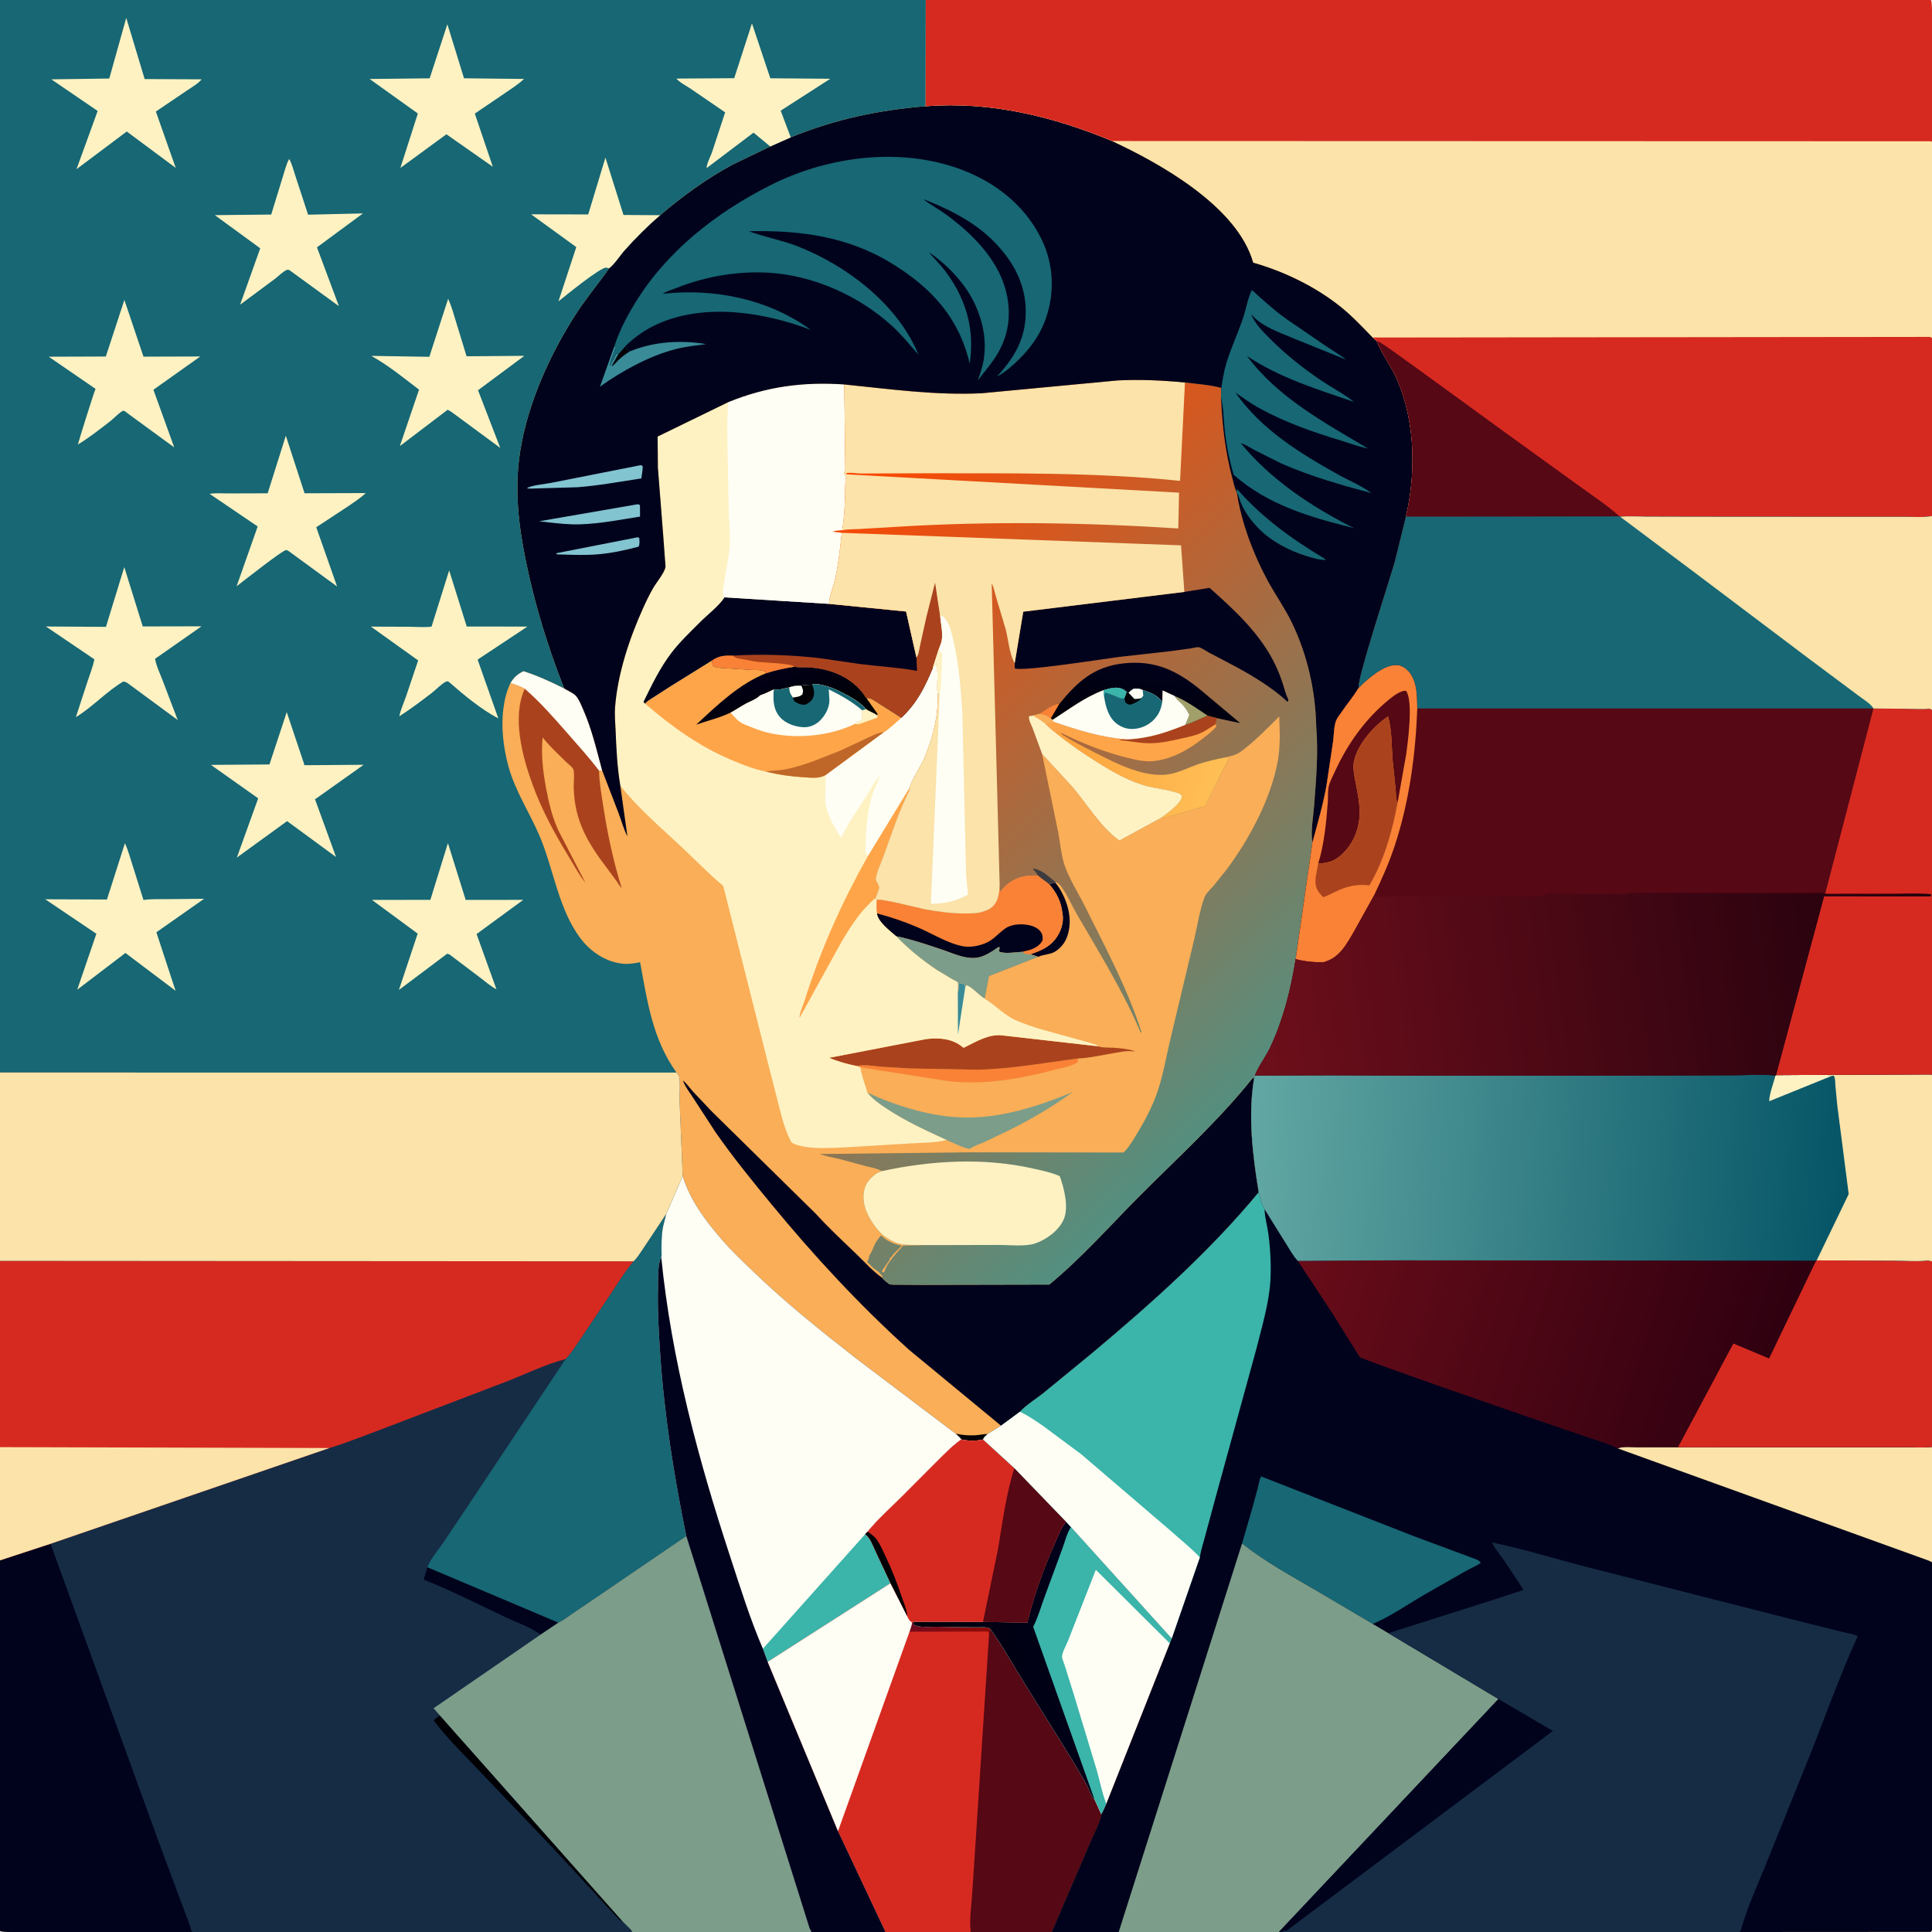 <svg version="1.1" xmlns="http://www.w3.org/2000/svg" style="display: block;" viewBox="0 0 2048 2048" width="1024" height="1024">
<defs>
	<linearGradient id="Gradient1" gradientUnits="userSpaceOnUse" x1="841.119" y1="776.225" x2="822.241" y2="711.637">
		<stop class="stop0" offset="0" stop-opacity="1" stop-color="rgb(0,1,0)"/>
		<stop class="stop1" offset="1" stop-opacity="1" stop-color="rgb(1,0,23)"/>
	</linearGradient>
	<linearGradient id="Gradient2" gradientUnits="userSpaceOnUse" x1="823.939" y1="568.443" x2="1351.67" y2="1140.14">
		<stop class="stop0" offset="0" stop-opacity="1" stop-color="rgb(255,70,0)"/>
		<stop class="stop1" offset="1" stop-opacity="1" stop-color="rgb(83,143,128)"/>
	</linearGradient>
	<linearGradient id="Gradient3" gradientUnits="userSpaceOnUse" x1="1136" y1="791.091" x2="1287.51" y2="840.342">
		<stop class="stop0" offset="0" stop-opacity="1" stop-color="rgb(253,164,62)"/>
		<stop class="stop1" offset="1" stop-opacity="1" stop-color="rgb(255,191,85)"/>
	</linearGradient>
	<linearGradient id="Gradient4" gradientUnits="userSpaceOnUse" x1="1210.54" y1="770.388" x2="1219.33" y2="704.714">
		<stop class="stop0" offset="0" stop-opacity="1" stop-color="rgb(0,0,9)"/>
		<stop class="stop1" offset="1" stop-opacity="1" stop-color="rgb(1,1,28)"/>
	</linearGradient>
	<linearGradient id="Gradient5" gradientUnits="userSpaceOnUse" x1="1001.62" y1="1732.35" x2="999.414" y2="1719.82">
		<stop class="stop0" offset="0" stop-opacity="1" stop-color="rgb(140,11,9)"/>
		<stop class="stop1" offset="1" stop-opacity="1" stop-color="rgb(111,10,32)"/>
	</linearGradient>
	<linearGradient id="Gradient6" gradientUnits="userSpaceOnUse" x1="986.476" y1="1785.97" x2="1162.24" y2="1742.07">
		<stop class="stop0" offset="0" stop-opacity="1" stop-color="rgb(1,1,11)"/>
		<stop class="stop1" offset="1" stop-opacity="1" stop-color="rgb(1,1,28)"/>
	</linearGradient>
	<linearGradient id="Gradient7" gradientUnits="userSpaceOnUse" x1="1884.77" y1="1456.86" x2="1390.69" y2="1295.17">
		<stop class="stop0" offset="0" stop-opacity="1" stop-color="rgb(46,0,16)"/>
		<stop class="stop1" offset="1" stop-opacity="1" stop-color="rgb(105,12,25)"/>
	</linearGradient>
	<linearGradient id="Gradient8" gradientUnits="userSpaceOnUse" x1="1959.56" y1="1255.3" x2="1323.5" y2="1218.63">
		<stop class="stop0" offset="0" stop-opacity="1" stop-color="rgb(4,84,102)"/>
		<stop class="stop1" offset="1" stop-opacity="1" stop-color="rgb(98,167,163)"/>
	</linearGradient>
	<linearGradient id="Gradient9" gradientUnits="userSpaceOnUse" x1="2051.93" y1="990.267" x2="1324.45" y2="1092.35">
		<stop class="stop0" offset="0" stop-opacity="1" stop-color="rgb(31,0,13)"/>
		<stop class="stop1" offset="1" stop-opacity="1" stop-color="rgb(110,15,27)"/>
	</linearGradient>
</defs>
<path transform="translate(0,0)" fill="rgb(249,174,87)" d="M 0 1136.96 L -0 -0 L 981.322 0 L 2047 0 C 2050.03 6.684 2048.02 131.728 2048 150.25 L 2048 150.781 L 2048 357.761 L 2048 547.271 L 2048 549.649 L 2048 752.303 L 2048 945.728 L 2048 1139.25 L 2048 1139.78 L 2048 1337 L 2048 1533.85 L 2048 1534.73 L 2048 1656.05 L 2048 1658.74 L 2048 2046 L 2046.88 2047.88 L 1844.18 2048 L 1357.66 2048 L 1355.73 2048 L 1185.91 2048 L 1116.27 2048 L 1115.06 2048 L 1028.71 2048 L 938.706 2048 L 934.852 2048 L 860.014 2048 L 670.75 2048 L 670.219 2048 L 203.741 2048 C 179.949 2048.02 6.854 2050.1 0 2047 L -0 1654.03 L 0 1534.03 L 0 1336.59 L 0 1136.96 z"/>
<path transform="translate(0,0)" fill="rgb(0,0,5)" d="M 1012.99 1519.74 C 1020.28 1521.31 1027.14 1521.9 1034.59 1521.4 C 1038.64 1521.12 1042.99 1520.08 1046.97 1520.11 C 1045.02 1521.98 1042.93 1523.32 1042.16 1525.95 C 1036.83 1527.55 1024.26 1527.56 1019.05 1525.85 C 1017.63 1523.7 1014.88 1521.57 1012.99 1519.74 z"/>
<path transform="translate(0,0)" fill="rgb(1,3,28)" d="M 1112.23 937.281 C 1114.28 936.321 1116.81 936.3 1119.05 936.021 C 1128.69 948.175 1135.56 966.76 1133.62 982.443 C 1132.32 992.971 1128.72 1001.38 1119.97 1007.77 C 1113.92 1012.19 1106.69 1011.28 1100.57 1014.28 L 1092.18 1011.63 C 1102.49 1007.98 1111.76 1004.41 1118.7 995.5 C 1124.33 988.26 1127.77 978.464 1126.46 969.302 L 1126.18 967.5 C 1124.45 955.007 1120.37 946.953 1112.23 937.281 z"/>
<path transform="translate(0,0)" fill="rgb(249,130,54)" d="M 908.29 1130.05 C 916.452 1128.07 925.731 1130.08 934.008 1130.79 L 964.486 1132.59 L 1036.5 1133.95 C 1072.29 1133.15 1107.53 1126.58 1142.92 1122.05 L 1142.5 1125.75 C 1136.88 1130.17 1126.33 1131.79 1119.4 1133.62 C 1081.9 1143.55 1043.27 1150.52 1004.38 1145.93 L 912.102 1131.43 L 908.29 1130.05 z"/>
<path transform="translate(0,0)" fill="rgb(124,157,137)" d="M 919.48 1158.32 C 951.443 1172.82 988.071 1184.2 1023.43 1184.64 C 1056 1185.04 1089.12 1176.15 1119.38 1164.7 L 1136.92 1157.76 C 1116.05 1172.99 1093.91 1185.92 1070.84 1197.51 L 1043.59 1210.59 C 1038.95 1212.66 1031.76 1214.81 1027.92 1217.99 C 1020.1 1216.58 1010.73 1211.48 1003.32 1208.44 C 981.825 1198.56 960.119 1188.68 940.335 1175.59 C 932.774 1170.59 925.133 1165.5 919.48 1158.32 z"/>
<path transform="translate(0,0)" fill="rgb(170,67,29)" d="M 908.29 1130.05 C 898.059 1127.95 888.565 1125.44 878.943 1121.32 L 981 1101.63 L 984.438 1101.18 C 996.971 1099.91 1010.27 1101.48 1020.19 1109.78 C 1021.56 1110.94 1021.57 1110.67 1023.25 1109.84 C 1035.41 1103.82 1048.79 1095.72 1062.94 1097.62 L 1164.19 1109.12 L 1165.23 1109.5 C 1169.57 1110.75 1175.36 1110.38 1179.91 1110.63 C 1188.11 1111.09 1195.74 1111.96 1203.6 1114.42 L 1198.39 1114.3 C 1192.92 1113.88 1187.38 1115.21 1182 1116.1 C 1169.38 1118.19 1155.64 1121.46 1142.92 1122.05 C 1107.53 1126.58 1072.29 1133.15 1036.5 1133.95 L 964.486 1132.59 L 934.008 1130.79 C 925.731 1130.08 916.452 1128.07 908.29 1130.05 z"/>
<path transform="translate(0,0)" fill="rgb(170,67,29)" d="M 541.055 724.041 C 544.827 717.843 548.407 714.553 554.945 711.409 C 570.172 716.287 583.707 722.6 597.971 729.671 C 601.789 732.13 607.653 734.457 610.619 737.756 C 613.805 741.299 616.002 747.093 617.937 751.424 C 627.104 771.937 632.539 795.08 638.348 816.77 L 635.059 816.986 C 635.227 829.298 637.573 842.183 639.437 854.33 C 643.878 883.273 650.17 913.212 658.931 941.149 C 657.092 939.972 655.143 936.164 653.848 934.328 L 643.606 920.482 C 622.851 893.4 609.047 869.999 608.138 834.845 C 608.029 830.618 609.213 818.133 607.607 815.131 C 606.397 812.869 601.606 809.191 599.608 807.209 C 591.667 799.328 583.096 791.597 576.139 782.829 L 575.22 781.655 C 573.361 798.916 575.563 817.68 578.7 834.675 C 581.583 850.295 585.203 865.772 591.872 880.27 L 620.511 935.648 C 613.86 927.456 609.23 918.449 603.755 909.5 C 588.615 884.754 574.755 859.622 564.738 832.283 C 553.86 802.594 542.375 760.186 556.275 730.079 C 551.396 727.34 546.355 725.751 541.055 724.041 z"/>
<path transform="translate(0,0)" fill="rgb(254,254,244)" d="M 541.055 724.041 C 544.827 717.843 548.407 714.553 554.945 711.409 C 570.172 716.287 583.707 722.6 597.971 729.671 C 601.789 732.13 607.653 734.457 610.619 737.756 C 613.805 741.299 616.002 747.093 617.937 751.424 C 627.104 771.937 632.539 795.08 638.348 816.77 L 635.059 816.986 C 624.526 803.09 612.805 790.133 601.312 777.032 C 587.007 760.724 572.671 744.34 556.275 730.079 C 551.396 727.34 546.355 725.751 541.055 724.041 z"/>
<path transform="translate(0,0)" fill="rgb(249,130,54)" d="M 1100.47 928.148 C 1104.08 931.533 1108.48 934.008 1112.23 937.281 C 1120.37 946.953 1124.45 955.007 1126.18 967.5 L 1126.46 969.302 C 1127.77 978.464 1124.33 988.26 1118.7 995.5 C 1111.76 1004.41 1102.49 1007.98 1092.18 1011.63 L 1100.57 1014.28 L 1048.42 1034.65 L 1043.76 1058.65 C 1037.41 1054.93 1031.03 1046.78 1024.5 1044.33 L 1023.15 1046.96 L 1022.25 1043.5 C 1020.17 1042.73 1018.7 1042.13 1016.46 1042.32 L 1015.97 1050.44 L 1015.32 1050.76 C 1015.32 1049.56 1015.68 1041.85 1015.31 1041.39 C 1014.56 1040.43 1010.86 1038.88 1009.53 1038.12 L 993.29 1028.38 C 977.616 1017.87 962.995 1006.01 949.889 992.424 C 943.652 986.949 930.337 976.992 929.596 968.225 C 928.704 963.69 929.166 958.608 929.195 953.986 C 933.528 951.934 973.492 962.603 980.522 963.889 C 994.885 966.516 1009.29 968.469 1023.92 968.308 C 1029.72 968.244 1036.01 968.283 1041.59 966.51 L 1043 966.023 C 1046.45 964.872 1049.38 963.669 1052.09 961.14 C 1058.63 955.033 1059.23 946.182 1059.68 937.866 C 1059.78 940.438 1059.83 942.965 1060.32 945.5 C 1065.31 938.117 1072.2 933.066 1080.65 930.23 L 1082 929.795 C 1088.14 927.782 1094.09 928.072 1100.47 928.148 z"/>
<path transform="translate(0,0)" fill="rgb(1,3,28)" d="M 929.596 968.225 C 944.579 972.182 959.471 977.23 973.69 983.39 C 988.705 989.895 1005.53 1000.52 1021.68 1003.23 C 1029.85 1004.61 1041.23 1002.02 1048.31 997.982 C 1054.83 994.266 1059.74 988.134 1066 983.974 C 1072.9 979.386 1083.33 979 1091.29 980.833 C 1096.01 981.92 1101.11 984.226 1103.74 988.5 C 1105.41 991.202 1105.38 993.965 1105.08 997 C 1102.28 1002.31 1097.06 1005.11 1091.5 1007.03 L 1086.43 1008.25 L 1083.5 1008.96 C 1077.71 1009.39 1063.32 1011.49 1058.87 1008.5 L 1059.71 1004.5 L 1058.5 1003.84 L 1052.83 1007.74 C 1046.85 1011.6 1039.97 1015.24 1032.7 1015.5 C 1020.63 1015.92 1009.08 1010.13 997.838 1006.39 C 982.677 1001.35 966.345 995.761 950.748 992.591 L 949.889 992.424 C 943.652 986.949 930.337 976.992 929.596 968.225 z"/>
<path transform="translate(0,0)" fill="rgb(124,157,137)" d="M 949.889 992.424 L 950.748 992.591 C 966.345 995.761 982.677 1001.35 997.838 1006.39 C 1009.08 1010.13 1020.63 1015.92 1032.7 1015.5 C 1039.97 1015.24 1046.85 1011.6 1052.83 1007.74 L 1058.5 1003.84 L 1059.71 1004.5 L 1058.87 1008.5 C 1063.32 1011.49 1077.71 1009.39 1083.5 1008.96 C 1087.15 1011.55 1087.67 1011.58 1092.18 1011.63 L 1100.57 1014.28 L 1048.42 1034.65 L 1043.76 1058.65 C 1037.41 1054.93 1031.03 1046.78 1024.5 1044.33 L 1023.15 1046.96 L 1022.25 1043.5 C 1020.17 1042.73 1018.7 1042.13 1016.46 1042.32 L 1015.97 1050.44 L 1015.32 1050.76 C 1015.32 1049.56 1015.68 1041.85 1015.31 1041.39 C 1014.56 1040.43 1010.86 1038.88 1009.53 1038.12 L 993.29 1028.38 C 977.616 1017.87 962.995 1006.01 949.889 992.424 z"/>
<path transform="translate(0,0)" fill="rgb(1,3,28)" d="M 935.553 1354.73 L 936.226 1355.84 C 937.385 1357.09 941.549 1360.64 943.065 1361.31 C 944.446 1361.92 948.869 1361.73 950.485 1361.78 L 978.32 1361.93 L 1112.28 1361.66 C 1146.52 1333.49 1176.81 1299.07 1208.08 1267.7 C 1248.71 1226.95 1292.09 1187.57 1328.02 1142.53 L 1329.42 1143.12 C 1322.68 1182.31 1327.89 1225.07 1334.29 1263.9 C 1281.8 1327.26 1219.55 1382.61 1156.55 1435.31 L 1105.64 1477.04 C 1098.07 1483.08 1087.52 1489.45 1081.22 1496.52 L 1061.15 1511.33 L 963.807 1430.98 C 911.535 1384.02 862.564 1330.91 817.938 1276.75 C 797.228 1251.61 776.736 1226.46 758.154 1199.68 L 734.939 1164 C 731.089 1157.95 726.372 1152.2 723.924 1145.41 C 727.591 1148.03 731.137 1153.27 734.191 1156.69 L 754.563 1178.24 L 865.273 1287.11 C 878.9 1302.16 894.112 1316.18 908.732 1330.28 C 917.102 1338.36 925.916 1348.32 935.553 1354.73 z"/>
<path transform="translate(0,0)" fill="rgb(254,242,195)" d="M 772.299 426.138 C 812.853 409.753 851.243 404.591 894.986 407.533 L 896.06 497.797 C 896.065 499.886 894.505 500.606 894.51 501.5 C 894.511 501.742 895.977 503.599 896.089 504 C 896.764 506.412 896.049 511.519 896.022 514.156 C 895.861 529.8 895.334 546.6 892.749 562.055 C 889.365 562.36 885.708 562.416 882.5 563.557 L 892.322 564.835 C 890.702 580.513 888.93 596.549 885.687 611.979 C 883.82 620.859 878.994 631.307 878.8 640.111 L 960.49 648.216 L 971.471 696.972 C 973.958 693.845 974.474 687.869 975.345 684.013 L 981.984 654 L 991.238 617.51 L 996.643 653.642 C 997.484 662.345 1000.4 674.068 997.379 682.277 L 994.954 688.815 L 988.765 708.254 L 990.093 706.829 C 991.933 704.781 992.669 702.567 993.51 700 C 993.503 702.029 993.998 702.497 992.51 704 C 992.547 707.259 993.496 709.928 993.728 713 C 994.247 719.878 992.662 727.458 993.921 734.191 C 995.03 759.041 988.762 782.694 979.04 805.346 C 976.624 810.976 964.6 830.339 964.603 834.134 C 964.318 836.481 963.839 838.046 962.802 840.164 C 952.489 861.241 944.946 884.393 936.954 906.445 C 934.043 914.478 929.056 924.15 928.287 932.61 C 929.657 935.239 931.465 937.996 932.028 940.926 C 930.789 944.725 929.665 948.576 927.975 952.203 L 929.195 953.986 C 929.166 958.608 928.704 963.69 929.596 968.225 C 930.337 976.992 943.652 986.949 949.889 992.424 C 962.995 1006.01 977.616 1017.87 993.29 1028.38 L 1009.53 1038.12 C 1010.86 1038.88 1014.56 1040.43 1015.31 1041.39 C 1015.68 1041.85 1015.32 1049.56 1015.32 1050.76 L 1015.97 1050.44 L 1016.46 1042.32 C 1018.7 1042.13 1020.17 1042.73 1022.25 1043.5 L 1023.15 1046.96 L 1024.5 1044.33 C 1031.03 1046.78 1037.41 1054.93 1043.76 1058.65 L 1044.46 1059.07 C 1056.33 1066.41 1064.55 1076.3 1077.87 1082 C 1095.45 1089.53 1115.65 1094.43 1134.12 1099.47 L 1157 1105.94 C 1159.49 1106.7 1162.35 1107.14 1164.19 1109.12 L 1062.94 1097.62 C 1048.79 1095.72 1035.41 1103.82 1023.25 1109.84 C 1021.57 1110.67 1021.56 1110.94 1020.19 1109.78 C 1010.27 1101.48 996.971 1099.91 984.438 1101.18 L 981 1101.63 L 878.943 1121.32 C 888.565 1125.44 898.059 1127.95 908.29 1130.05 L 912.102 1131.43 C 913.148 1140.74 917.19 1149.32 919.48 1158.32 C 925.133 1165.5 932.774 1170.59 940.335 1175.59 C 960.119 1188.68 981.825 1198.56 1003.32 1208.44 C 991.841 1211.76 977.33 1211.19 965.297 1212.07 L 893.417 1216.41 C 879.75 1216.86 865.219 1217.85 851.718 1215.37 L 850.5 1215.13 C 846.381 1214.38 843.013 1213.08 839.183 1211.37 C 831.865 1197.98 828.333 1182.9 824.63 1168.19 L 812.727 1121.57 L 766.665 939.081 C 751.521 926.541 737.684 912.077 723.338 898.61 C 700.917 877.563 676.653 857.139 657.555 832.878 C 654.344 813.897 653.339 794.213 652.588 775 C 652.26 766.606 651.355 757.788 652.016 749.414 C 654.814 713.933 667.165 676.859 681.703 644.625 C 684.995 637.327 688.502 630 692.545 623.086 C 696.245 616.76 703.218 608.71 705.236 602.008 C 705.778 600.21 705.039 595.705 704.962 593.726 L 702.877 565.63 L 697.396 495.914 L 697.097 462.764 L 772.299 426.138 z"/>
<path transform="translate(0,0)" fill="rgb(57,139,151)" d="M 1015.32 1050.76 L 1015.97 1050.44 L 1016.46 1042.32 C 1018.7 1042.13 1020.17 1042.73 1022.25 1043.5 L 1023.15 1046.96 L 1015.47 1096.93 L 1015.32 1050.76 z"/>
<path transform="translate(0,0)" fill="rgb(254,165,73)" d="M 964.603 834.134 C 964.318 836.481 963.839 838.046 962.802 840.164 C 952.489 861.241 944.946 884.393 936.954 906.445 C 934.043 914.478 929.056 924.15 928.287 932.61 C 929.657 935.239 931.465 937.996 932.028 940.926 C 930.789 944.725 929.665 948.576 927.975 952.203 C 925.027 953.953 922.226 957.386 919.741 959.86 C 908.625 970.925 900.55 984.321 892.454 997.637 L 847.617 1078.88 C 846.842 1075.57 851.675 1064.6 852.802 1061 C 869.791 1006.75 892.439 956.593 920.184 907.021 L 964.603 834.134 z"/>
<path transform="translate(0,0)" fill="rgb(254,254,244)" d="M 988.765 708.254 L 990.093 706.829 C 991.933 704.781 992.669 702.567 993.51 700 C 993.503 702.029 993.998 702.497 992.51 704 C 992.547 707.259 993.496 709.928 993.728 713 C 994.247 719.878 992.662 727.458 993.921 734.191 C 995.03 759.041 988.762 782.694 979.04 805.346 C 976.624 810.976 964.6 830.339 964.603 834.134 L 920.184 907.021 C 919.282 906.234 918.537 905.392 917.741 904.5 C 917.14 884.325 918.996 860.148 925.287 840.968 C 927.415 834.481 930.72 828.422 932.997 821.947 C 927.201 827.907 923.071 836.598 918.582 843.61 C 909.506 857.782 899.128 872.008 892.109 887.337 L 891.747 888.146 C 886.307 880.112 880.512 869.67 877.238 860.528 L 876.734 859.032 C 872.879 847.829 876.079 834.302 875.157 822.642 L 875.072 821.664 L 936.965 776.085 C 938.736 776.165 953.219 762.833 955.473 760.851 C 972.027 745.291 980.054 728.901 988.765 708.254 z"/>
<path transform="translate(0,0)" fill="rgb(254,165,73)" d="M 683.81 745.913 C 685.728 743.268 689.284 741.432 691.968 739.62 L 709.651 728.226 L 754.801 700.151 L 755.5 705.61 C 758.747 708.079 764.579 707.982 768.568 708.278 L 797.32 710.151 C 800.843 710.31 807.433 709.931 810.519 711.595 C 811.292 712.012 811.672 712.92 812.249 713.582 C 822.284 710.276 831.821 708.357 842.248 706.715 L 843.65 706.989 C 849.251 708.014 855.381 707.262 861.097 707.771 C 882.083 709.639 903.294 718.718 915.867 736.401 C 916.343 737.071 917.809 739.711 918.463 740.08 C 922.96 739.42 925.12 741.79 929.006 744.004 L 955.473 760.851 C 953.219 762.833 938.736 776.165 936.965 776.085 L 875.072 821.664 C 867.732 825.532 861.049 824.46 853 823.998 C 838.816 823.184 825.53 821.369 811.776 817.846 C 800.182 815.706 788.445 811.07 777.571 806.566 C 741.771 791.741 713.012 770.857 683.81 745.913 z"/>
<path transform="translate(0,0)" fill="rgb(254,242,195)" d="M 918.122 751.664 C 921.778 754.316 926.465 755.501 929.856 758.242 L 930.5 760.51 L 912.72 766.92 C 910.154 767.884 908.498 767.769 905.843 767.515 C 908.144 765.583 911.095 764.422 913.647 762.74 L 913.855 752.912 L 918.122 751.664 z"/>
<path transform="translate(0,0)" fill="rgb(190,103,41)" d="M 811.776 817.846 C 817.553 816.761 823.655 816.886 829.5 816.002 C 839.962 814.42 850.31 811.033 860.304 807.636 L 890.363 795.847 L 920.709 781.653 C 925.979 779.296 931.105 776.404 936.965 776.085 L 875.072 821.664 C 867.732 825.532 861.049 824.46 853 823.998 C 838.816 823.184 825.53 821.369 811.776 817.846 z"/>
<path transform="translate(0,0)" fill="url(#Gradient1)" d="M 842.248 706.715 L 843.65 706.989 C 849.251 708.014 855.381 707.262 861.097 707.771 C 882.083 709.639 903.294 718.718 915.867 736.401 C 916.343 737.071 917.809 739.711 918.463 740.08 L 930.207 756.721 L 929.856 758.242 C 926.465 755.501 921.778 754.316 918.122 751.664 C 910.289 742.852 898.201 736.809 887.723 731.725 C 882.004 728.95 867.222 723.518 860.929 725.711 L 849.855 726.642 L 849.519 726.911 C 844.618 726.689 841.128 727.011 836.505 728.689 L 830.666 730.075 C 827.031 731.021 823.977 731.048 820.244 730.823 C 815.913 732.812 811.491 735.195 806.965 736.645 C 805.623 737.075 804.839 738.011 803.778 738.868 C 800.191 741.768 794.767 743.698 790.674 745.882 C 785.144 748.832 779.976 752.598 774.414 755.434 C 762.942 760.92 750.008 763.942 738.002 768.177 C 760.511 747.295 783.39 725.084 812.249 713.582 C 822.284 710.276 831.821 708.357 842.248 706.715 z"/>
<path transform="translate(0,0)" fill="rgb(254,254,244)" d="M 860.929 725.711 C 867.222 723.518 882.004 728.95 887.723 731.725 C 898.201 736.809 910.289 742.852 918.122 751.664 L 913.855 752.912 L 913.647 762.74 C 911.095 764.422 908.144 765.583 905.843 767.515 L 899.925 770.21 C 873.686 780.902 840.804 783.249 813.305 776.512 C 804.802 774.429 797.086 771.094 789 767.825 C 782.7 765.279 778.901 760.369 774.414 755.434 C 779.976 752.598 785.144 748.832 790.674 745.882 C 794.767 743.698 800.191 741.768 803.778 738.868 C 804.839 738.011 805.623 737.075 806.965 736.645 C 811.491 735.195 815.913 732.812 820.244 730.823 C 823.977 731.048 827.031 731.021 830.666 730.075 L 836.505 728.689 C 841.128 727.011 844.618 726.689 849.519 726.911 L 849.855 726.642 L 860.929 725.711 z"/>
<path transform="translate(0,0)" fill="rgb(23,103,116)" d="M 860.929 725.711 C 867.222 723.518 882.004 728.95 887.723 731.725 C 898.201 736.809 910.289 742.852 918.122 751.664 L 913.855 752.912 C 903.739 744.072 890.551 736.578 878.501 730.743 L 879.209 742.485 C 879.163 750.591 874.432 759.016 868.588 764.445 C 863.907 768.794 857.61 771.243 851.211 770.857 C 842.522 770.332 832.307 766.743 826.583 759.963 C 819.394 751.449 819.483 741.262 820.244 730.823 C 823.977 731.048 827.031 731.021 830.666 730.075 L 836.505 728.689 C 841.128 727.011 844.618 726.689 849.519 726.911 L 849.855 726.642 L 860.929 725.711 z"/>
<path transform="translate(0,0)" fill="rgb(0,0,5)" d="M 860.929 725.711 C 862.685 730.185 863.96 735.462 861.687 740.065 C 860.015 743.448 856.884 745.674 853.5 747.048 C 848.883 747.29 846.284 745.91 842.335 743.661 C 841.32 742.104 840.768 741.32 840.398 739.466 L 839.467 737.901 C 837.065 734.517 836.857 732.916 836.505 728.689 C 841.128 727.011 844.618 726.689 849.519 726.911 L 849.855 726.642 L 860.929 725.711 z"/>
<path transform="translate(0,0)" fill="rgb(254,254,244)" d="M 836.505 728.689 C 841.128 727.011 844.618 726.689 849.519 726.911 C 851.116 731.075 851.928 731.688 850.5 736.062 C 847.855 738.707 843.939 738.869 840.398 739.466 L 839.467 737.901 C 837.065 734.517 836.857 732.916 836.505 728.689 z"/>
<path transform="translate(0,0)" fill="rgb(1,3,28)" d="M 971.471 696.972 C 973.958 693.845 974.474 687.869 975.345 684.013 L 981.984 654 L 991.238 617.51 L 996.643 653.642 C 997.484 662.345 1000.4 674.068 997.379 682.277 L 994.954 688.815 L 988.765 708.254 C 980.054 728.901 972.027 745.291 955.473 760.851 L 929.006 744.004 C 925.12 741.79 922.96 739.42 918.463 740.08 C 917.809 739.711 916.343 737.071 915.867 736.401 C 903.294 718.718 882.083 709.639 861.097 707.771 C 855.381 707.262 849.251 708.014 843.65 706.989 L 842.248 706.715 C 831.821 708.357 822.284 710.276 812.249 713.582 C 811.672 712.92 811.292 712.012 810.519 711.595 C 807.433 709.931 800.843 710.31 797.32 710.151 L 768.568 708.278 C 764.579 707.982 758.747 708.079 755.5 705.61 L 754.801 700.151 L 709.651 728.226 L 691.968 739.62 C 689.284 741.432 685.728 743.268 683.81 745.913 C 682.81 745.091 683.431 745.666 682.144 744 C 690.944 725.996 699.503 708.127 711.708 692.094 C 720.674 680.315 731.729 669.898 742.165 659.422 C 750.274 651.28 761.907 642.613 768.108 633.192 L 878.8 640.111 L 960.49 648.216 L 971.471 696.972 z"/>
<path transform="translate(0,0)" fill="rgb(170,67,29)" d="M 971.471 696.972 C 973.958 693.845 974.474 687.869 975.345 684.013 L 981.984 654 L 991.238 617.51 L 996.643 653.642 C 997.484 662.345 1000.4 674.068 997.379 682.277 L 994.954 688.815 L 988.765 708.254 C 980.054 728.901 972.027 745.291 955.473 760.851 L 929.006 744.004 C 925.12 741.79 922.96 739.42 918.463 740.08 C 917.809 739.711 916.343 737.071 915.867 736.401 C 903.294 718.718 882.083 709.639 861.097 707.771 C 855.381 707.262 849.251 708.014 843.65 706.989 L 842.248 706.715 C 831.821 708.357 822.284 710.276 812.249 713.582 C 811.672 712.92 811.292 712.012 810.519 711.595 C 807.433 709.931 800.843 710.31 797.32 710.151 L 768.568 708.278 C 764.579 707.982 758.747 708.079 755.5 705.61 L 754.801 700.151 C 762.345 694.935 767.946 694.91 776.809 694.995 C 806.717 693.116 838.832 694.28 868.596 697.617 L 911.5 703.891 C 931.543 706.442 952.27 707.468 972.109 711.157 L 971.471 696.972 z"/>
<path transform="translate(0,0)" fill="rgb(249,130,54)" d="M 754.801 700.151 C 762.345 694.935 767.946 694.91 776.809 694.995 C 779.499 697.177 780.77 697.768 784.157 698.248 C 790.286 699.117 796.264 700.733 802.437 701.519 C 809.772 702.454 837.958 703.024 842.248 706.715 C 831.821 708.357 822.284 710.276 812.249 713.582 C 811.672 712.92 811.292 712.012 810.519 711.595 C 807.433 709.931 800.843 710.31 797.32 710.151 L 768.568 708.278 C 764.579 707.982 758.747 708.079 755.5 705.61 L 754.801 700.151 z"/>
<path transform="translate(0,0)" fill="rgb(254,254,244)" d="M 772.299 426.138 C 812.853 409.753 851.243 404.591 894.986 407.533 L 896.06 497.797 C 896.065 499.886 894.505 500.606 894.51 501.5 C 894.511 501.742 895.977 503.599 896.089 504 C 896.764 506.412 896.049 511.519 896.022 514.156 C 895.861 529.8 895.334 546.6 892.749 562.055 C 889.365 562.36 885.708 562.416 882.5 563.557 L 892.322 564.835 C 890.702 580.513 888.93 596.549 885.687 611.979 C 883.82 620.859 878.994 631.307 878.8 640.111 L 768.108 633.192 L 767.206 632.419 C 765.669 630.61 766.208 629.143 766.406 626.971 C 767.966 609.884 773.055 592.335 773.62 575.34 C 773.971 564.789 772.883 554.016 772.546 543.457 L 771.265 477 C 771.038 460.125 770.31 442.915 772.299 426.138 z"/>
<path transform="translate(0,0)" fill="url(#Gradient2)" d="M 894.986 407.533 C 943.533 412.477 991.858 419.239 1040.8 416.844 L 1184.58 403.276 C 1208.38 402.098 1232.41 403.135 1256.11 405.489 C 1268.66 407.108 1282.47 407.886 1294.63 411.281 L 1294.26 420.748 C 1295.4 449.745 1298.74 479.085 1306.34 507.16 C 1307.49 511.403 1308.81 518.243 1311.03 521.89 C 1315.85 554.779 1329.65 590.441 1345.84 619.32 C 1353.31 632.654 1362.16 645.259 1368.88 659 C 1385.91 693.832 1394.46 732.287 1395.3 770.941 C 1397.57 798.291 1395.1 826.643 1393.03 853.977 C 1392.07 866.548 1389.28 880.721 1391.22 893.138 L 1373.47 1016.71 C 1368.35 1048.82 1360.57 1079.99 1346.83 1109.6 C 1342.08 1119.83 1334.2 1129.76 1330.25 1139.99 L 1329.66 1142.97 L 1329.42 1143.12 L 1328.02 1142.53 C 1292.09 1187.57 1248.71 1226.95 1208.08 1267.7 C 1176.81 1299.07 1146.52 1333.49 1112.28 1361.66 L 978.32 1361.93 L 950.485 1361.78 C 948.869 1361.73 944.446 1361.92 943.065 1361.31 C 941.549 1360.64 937.385 1357.09 936.226 1355.84 L 935.553 1354.73 L 935.433 1352.78 C 933.523 1350.66 931.599 1348.09 929.143 1346.61 C 925.295 1344.29 922.3 1340.56 919 1337.5 C 920.33 1335.78 920.87 1335.08 921.162 1332.87 C 921.443 1330.75 921.071 1331.54 922.126 1329.92 C 925.418 1324.88 926.569 1318.91 930.416 1314.02 L 933.783 1309.63 L 937.71 1312.7 C 943.083 1317.05 949.27 1319.07 955.95 1320.55 L 946.75 1329.75 C 945.308 1332.15 945.258 1332.23 943.005 1334.01 L 943 1335.5 L 935 1347 L 935.754 1348.95 L 937.442 1348.3 C 940.392 1337.92 950.501 1328.4 957.277 1320.37 L 981.427 1319.87 C 972.238 1319.29 958.838 1320.78 950.347 1317.5 L 949 1316.93 C 941.221 1313.72 934.337 1308.63 929.117 1302 C 920.867 1291.52 913.778 1278.2 915.601 1264.44 C 916.972 1254.1 921.784 1249.53 929.716 1243.42 L 934.871 1241.42 C 929.41 1238.43 923.465 1237.67 917.542 1236.06 L 890.157 1228.67 C 883.13 1226.95 875.922 1225.88 869.137 1223.31 L 1030.24 1221.5 L 1191 1221.72 C 1197.01 1215.89 1201.41 1208.15 1205.72 1201.03 C 1213.9 1187.54 1221.21 1173.59 1226.48 1158.69 C 1232.87 1140.61 1235.96 1121.21 1240.44 1102.59 L 1266.06 995.072 C 1269.33 981.024 1271.71 965.02 1276.69 951.574 C 1278.43 946.888 1283.09 942.797 1286.31 939.06 L 1300.18 921.847 C 1324.53 889.276 1347.55 846.116 1354.7 805.717 C 1356.23 797.063 1356.45 788.229 1356.69 779.466 L 1356.02 759.459 C 1343.8 771.64 1331.6 784.229 1317.94 794.791 L 1316.57 795.861 C 1311.81 799.52 1307 801.095 1301.21 802.357 C 1301.38 803.238 1301.81 804.108 1301.71 805 C 1301.45 807.496 1297.73 813.099 1296.52 815.592 L 1277.47 854.397 L 1233.02 867.449 L 1231.44 866.549 L 1186.61 890.962 C 1167.11 877.169 1153.05 853.409 1137.76 835.192 L 1104.65 799.118 L 1121.73 882.275 C 1124.01 894.048 1124.9 907.373 1129 918.621 C 1134.14 932.756 1143.14 946.821 1149.9 960.405 C 1171.5 1003.84 1195.17 1047.71 1209.95 1094 L 1209.32 1094.94 C 1190.98 1051.29 1165.27 1009.94 1141.49 969.057 C 1136.29 960.109 1132.2 950.27 1126.3 941.776 C 1124.68 939.444 1122.94 936.724 1120.25 935.54 L 1119.12 935.221 L 1119.05 936.021 C 1116.81 936.3 1114.28 936.321 1112.23 937.281 C 1108.48 934.008 1104.08 931.533 1100.47 928.148 C 1094.09 928.072 1088.14 927.782 1082 929.795 L 1080.65 930.23 C 1072.2 933.066 1065.31 938.117 1060.32 945.5 C 1059.83 942.965 1059.78 940.438 1059.68 937.866 C 1059.23 946.182 1058.63 955.033 1052.09 961.14 C 1049.38 963.669 1046.45 964.872 1043 966.023 L 1041.59 966.51 C 1036.01 968.283 1029.72 968.244 1023.92 968.308 C 1009.29 968.469 994.885 966.516 980.522 963.889 C 973.492 962.603 933.528 951.934 929.195 953.986 L 927.975 952.203 C 929.665 948.576 930.789 944.725 932.028 940.926 C 931.465 937.996 929.657 935.239 928.287 932.61 C 929.056 924.15 934.043 914.478 936.954 906.445 C 944.946 884.393 952.489 861.241 962.802 840.164 C 963.839 838.046 964.318 836.481 964.603 834.134 C 964.6 830.339 976.624 810.976 979.04 805.346 C 988.762 782.694 995.03 759.041 993.921 734.191 C 992.662 727.458 994.247 719.878 993.728 713 C 993.496 709.928 992.547 707.259 992.51 704 C 993.998 702.497 993.503 702.029 993.51 700 C 992.669 702.567 991.933 704.781 990.093 706.829 L 988.765 708.254 L 994.954 688.815 L 997.379 682.277 C 1000.4 674.068 997.484 662.345 996.643 653.642 L 991.238 617.51 L 981.984 654 L 975.345 684.013 C 974.474 687.869 973.958 693.845 971.471 696.972 L 960.49 648.216 L 878.8 640.111 C 878.994 631.307 883.82 620.859 885.687 611.979 C 888.93 596.549 890.702 580.513 892.322 564.835 L 882.5 563.557 C 885.708 562.416 889.365 562.36 892.749 562.055 C 895.334 546.6 895.861 529.8 896.022 514.156 C 896.049 511.519 896.764 506.412 896.089 504 C 895.977 503.599 894.511 501.742 894.51 501.5 C 894.505 500.606 896.065 499.886 896.06 497.797 L 894.986 407.533 z"/>
<path transform="translate(0,0)" fill="rgb(249,130,54)" d="M 1101.42 756.987 C 1107.83 753.308 1115.45 746.638 1122.92 746.222 L 1113.77 761.897 C 1109.52 758.789 1106.65 757.609 1101.42 756.987 z"/>
<path transform="translate(0,0)" fill="rgb(62,59,64)" d="M 1100.47 928.148 L 1099.38 926.511 C 1098.09 924.61 1096.68 923.115 1095.06 921.5 L 1096 920.777 C 1105.36 922.538 1112 929.488 1119.12 935.221 L 1119.05 936.021 C 1116.81 936.3 1114.28 936.321 1112.23 937.281 C 1108.48 934.008 1104.08 931.533 1100.47 928.148 z"/>
<path transform="translate(0,0)" fill="rgb(254,165,73)" d="M 1280.07 758.551 L 1290.71 761.4 L 1289.27 762.74 C 1289.48 764.823 1289.86 764.539 1288.46 766.329 L 1288.83 767.567 L 1289.26 770.027 C 1285.4 775.041 1280.23 778.736 1275.29 782.626 C 1260.07 794.619 1243.11 804.363 1223.5 806.706 C 1214 807.841 1204.69 805.602 1195.5 803.396 C 1171.79 797.708 1147.01 787.872 1125.16 776.985 L 1122.5 775.582 L 1119.61 777.289 C 1115.4 774.187 1111.79 770.937 1108.1 767.245 C 1110.59 765.767 1113.27 765.461 1116.07 764.866 C 1142.02 773.731 1167.78 782.037 1195.26 783.763 C 1217.53 782.736 1236.02 776.525 1256.47 768.315 C 1264.35 766.069 1272.4 761.653 1280.07 758.551 z"/>
<path transform="translate(0,0)" fill="rgb(170,67,29)" d="M 1280.07 758.551 L 1290.71 761.4 L 1289.27 762.74 C 1289.48 764.823 1289.86 764.539 1288.46 766.329 L 1288.83 767.567 L 1278.28 774.178 C 1270.6 779.011 1261.75 780.785 1253 782.726 C 1241.96 785.175 1230.87 787.818 1219.5 787.873 C 1208.15 787.927 1197.49 785.521 1186.31 784.5 C 1188.63 783.272 1192.58 783.765 1195.26 783.763 C 1217.53 782.736 1236.02 776.525 1256.47 768.315 C 1264.35 766.069 1272.4 761.653 1280.07 758.551 z"/>
<path transform="translate(0,0)" fill="url(#Gradient3)" d="M 1119.61 777.289 L 1122.5 775.582 L 1125.16 776.985 L 1125.5 778.552 C 1136.72 785.596 1148.18 791.418 1159.95 797.416 C 1183.29 809.306 1215.12 826.213 1242.1 820.141 C 1251.77 817.963 1260.93 813.237 1270.31 810.029 C 1280.41 806.575 1290.79 804.565 1301.21 802.357 C 1301.38 803.238 1301.81 804.108 1301.71 805 C 1301.45 807.496 1297.73 813.099 1296.52 815.592 L 1277.47 854.397 L 1233.02 867.449 L 1231.44 866.549 C 1238.1 861.309 1250.85 853.005 1252.94 844.5 C 1252.46 843.689 1252.19 842.704 1251.5 842.067 C 1247.9 838.758 1221.58 835.007 1215 833.165 C 1196.19 827.894 1179.41 818.241 1162.96 807.917 C 1147.9 798.457 1133.38 788.573 1119.61 777.289 z"/>
<path transform="translate(0,0)" fill="url(#Gradient4)" d="M 1122.92 746.222 C 1142.24 722.543 1159.65 706.608 1191.17 703.197 C 1224.52 699.587 1248.04 710.921 1273.28 731.804 L 1314.66 766.545 L 1290.71 761.4 L 1280.07 758.551 C 1272.4 761.653 1264.35 766.069 1256.47 768.315 L 1260.7 757.863 C 1258.83 753.979 1256.63 750.432 1253.74 747.212 C 1251.25 744.441 1248.12 742.418 1246.02 739.27 L 1245.06 737.755 L 1232.48 731.927 L 1232.06 744.044 C 1226.67 736.628 1219.58 734.244 1211.28 731.413 C 1207.6 729.833 1205.46 729.745 1201.5 730.151 C 1199.71 731.484 1197.9 732.734 1196.39 734.398 L 1194.33 733.561 C 1193.3 732.52 1192.33 731.752 1191.05 731.032 C 1184.15 727.152 1177.02 729.685 1169.82 731.619 C 1149.28 739.424 1134.16 751.348 1115.89 763.021 L 1113.77 761.897 L 1122.92 746.222 z"/>
<path transform="translate(0,0)" fill="rgb(162,160,106)" d="M 1245.06 737.755 C 1257.16 742.538 1269.19 751.389 1280.07 758.551 C 1272.4 761.653 1264.35 766.069 1256.47 768.315 L 1260.7 757.863 C 1258.83 753.979 1256.63 750.432 1253.74 747.212 C 1251.25 744.441 1248.12 742.418 1246.02 739.27 L 1245.06 737.755 z"/>
<path transform="translate(0,0)" fill="rgb(254,254,244)" d="M 1169.82 731.619 C 1177.02 729.685 1184.15 727.152 1191.05 731.032 C 1192.33 731.752 1193.3 732.52 1194.33 733.561 L 1196.39 734.398 C 1197.9 732.734 1199.71 731.484 1201.5 730.151 C 1205.46 729.745 1207.6 729.833 1211.28 731.413 C 1219.58 734.244 1226.67 736.628 1232.06 744.044 L 1232.48 731.927 L 1245.06 737.755 L 1246.02 739.27 C 1248.12 742.418 1251.25 744.441 1253.74 747.212 C 1256.63 750.432 1258.83 753.979 1260.7 757.863 L 1256.47 768.315 C 1236.02 776.525 1217.53 782.736 1195.26 783.763 C 1167.78 782.037 1142.02 773.731 1116.07 764.866 L 1115.89 763.021 C 1134.16 751.348 1149.28 739.424 1169.82 731.619 z"/>
<path transform="translate(0,0)" fill="rgb(23,103,116)" d="M 1169.82 731.619 C 1177.02 729.685 1184.15 727.152 1191.05 731.032 C 1192.33 731.752 1193.3 732.52 1194.33 733.561 L 1196.39 734.398 C 1197.9 732.734 1199.71 731.484 1201.5 730.151 C 1205.46 729.745 1207.6 729.833 1211.28 731.413 C 1219.58 734.244 1226.67 736.628 1232.06 744.044 C 1231.36 748.211 1230.17 752.774 1228.02 756.457 C 1223.4 764.379 1216.03 769.817 1207.12 771.898 C 1199.19 773.748 1191.83 772.679 1185 768.039 C 1175.22 761.395 1172.13 749.501 1170.39 738.462 L 1169.82 731.619 z"/>
<path transform="translate(0,0)" fill="rgb(0,0,5)" d="M 1194.33 733.561 L 1196.39 734.398 L 1202.5 740.848 C 1205.24 740.906 1207.14 740.776 1209.82 740.001 C 1208.17 742.827 1203.57 745.04 1200.5 746.237 C 1198.55 746.998 1196.87 747.343 1195 746.13 C 1192.3 744.371 1192.41 743.085 1192 740.163 L 1194.33 733.561 z"/>
<path transform="translate(0,0)" fill="rgb(254,254,244)" d="M 1196.39 734.398 C 1197.9 732.734 1199.71 731.484 1201.5 730.151 C 1205.46 729.745 1207.6 729.833 1211.28 731.413 L 1211.92 737.5 L 1209.82 740.001 C 1207.14 740.776 1205.24 740.906 1202.5 740.848 L 1196.39 734.398 z"/>
<path transform="translate(0,0)" fill="rgb(59,180,170)" d="M 1169.82 731.619 C 1177.02 729.685 1184.15 727.152 1191.05 731.032 C 1192.33 731.752 1193.3 732.52 1194.33 733.561 L 1192 740.163 C 1189.86 740.481 1188.82 740.65 1186.77 739.762 C 1182.15 737.76 1176.33 735.453 1171.45 734.087 L 1170.39 738.462 L 1169.82 731.619 z"/>
<path transform="translate(0,0)" fill="rgb(254,242,195)" d="M 1101.42 756.987 C 1106.65 757.609 1109.52 758.789 1113.77 761.897 L 1115.89 763.021 L 1116.07 764.866 C 1113.27 765.461 1110.59 765.767 1108.1 767.245 C 1111.79 770.937 1115.4 774.187 1119.61 777.289 C 1133.38 788.573 1147.9 798.457 1162.96 807.917 C 1179.41 818.241 1196.19 827.894 1215 833.165 C 1221.58 835.007 1247.9 838.758 1251.5 842.067 C 1252.19 842.704 1252.46 843.689 1252.94 844.5 C 1250.85 853.005 1238.1 861.309 1231.44 866.549 L 1186.61 890.962 C 1167.11 877.169 1153.05 853.409 1137.76 835.192 L 1104.65 799.118 L 1094.65 771.935 C 1093.37 768.616 1089.78 762.322 1091 759.147 L 1095.11 758.572 L 1101.42 756.987 z"/>
<path transform="translate(0,0)" fill="rgb(249,174,87)" d="M 1101.42 756.987 C 1106.65 757.609 1109.52 758.789 1113.77 761.897 L 1115.89 763.021 L 1116.07 764.866 C 1113.27 765.461 1110.59 765.767 1108.1 767.245 C 1104.02 763.895 1099.63 761.274 1095.11 758.572 L 1101.42 756.987 z"/>
<path transform="translate(0,0)" fill="rgb(1,3,28)" d="M 1255.45 627.466 L 1282.19 623.135 C 1308.83 646.778 1336.51 672.263 1352 705 C 1355.18 711.716 1357.8 718.474 1360.09 725.54 C 1361.71 730.547 1362.99 736.661 1365.61 741.21 L 1365.57 743.258 L 1364.5 743.77 C 1356.43 736.032 1347.48 729.558 1338.17 723.392 C 1320.43 711.637 1300.9 701.962 1282.06 692.051 C 1279.32 690.612 1273.16 686.341 1270.62 686.059 C 1268.3 685.801 1263.92 687.093 1261.5 687.45 L 1240.51 690.284 L 1186.47 696.327 C 1172.77 698.072 1083.32 712.211 1075.67 708.5 L 1075.64 703.152 L 1084.69 648.423 L 1255.45 627.466 z"/>
<path transform="translate(0,0)" fill="rgb(254,242,195)" d="M 934.871 1241.42 C 986.888 1230.17 1042.73 1226.88 1095 1238.69 C 1104.46 1240.83 1114.52 1242.8 1123.4 1246.77 C 1128.04 1259.51 1133.24 1279.95 1127.49 1292.85 C 1122.33 1304.41 1109.2 1314.08 1097.34 1318.09 C 1086.67 1321.69 1070.43 1319.64 1058.92 1319.7 L 981.427 1319.87 C 972.238 1319.29 958.838 1320.78 950.347 1317.5 L 949 1316.93 C 941.221 1313.72 934.337 1308.63 929.117 1302 C 920.867 1291.52 913.778 1278.2 915.601 1264.44 C 916.972 1254.1 921.784 1249.53 929.716 1243.42 L 934.871 1241.42 z"/>
<path transform="translate(0,0)" fill="rgb(251,227,169)" d="M 894.986 407.533 C 943.533 412.477 991.858 419.239 1040.8 416.844 L 1184.58 403.276 C 1208.38 402.098 1232.41 403.135 1256.11 405.489 L 1250.91 509.718 C 1160.17 500.428 1068.83 501.854 977.717 501.704 L 913.472 501.947 C 908.074 501.973 902.274 500.623 896.993 501.5 L 897.5 502.807 L 1249.84 522.251 L 1249.03 560.193 C 1149.82 553.847 1050.27 552.289 950.994 558.413 L 911.088 560.773 C 905.062 561.143 898.666 560.91 892.749 562.055 C 895.334 546.6 895.861 529.8 896.022 514.156 C 896.049 511.519 896.764 506.412 896.089 504 C 895.977 503.599 894.511 501.742 894.51 501.5 C 894.505 500.606 896.065 499.886 896.06 497.797 L 894.986 407.533 z"/>
<path transform="translate(0,0)" fill="rgb(251,227,169)" d="M 892.322 564.835 L 1251.97 578.086 L 1255.45 627.466 L 1084.69 648.423 L 1075.64 703.152 L 1074.87 701.732 C 1069.88 692.132 1068.84 677.709 1066.08 667.097 L 1055.8 632.668 C 1054.46 628.351 1053.47 622.325 1051.24 618.468 L 1059.68 937.866 C 1059.23 946.182 1058.63 955.033 1052.09 961.14 C 1049.38 963.669 1046.45 964.872 1043 966.023 L 1041.59 966.51 C 1036.01 968.283 1029.72 968.244 1023.92 968.308 C 1009.29 968.469 994.885 966.516 980.522 963.889 C 973.492 962.603 933.528 951.934 929.195 953.986 L 927.975 952.203 C 929.665 948.576 930.789 944.725 932.028 940.926 C 931.465 937.996 929.657 935.239 928.287 932.61 C 929.056 924.15 934.043 914.478 936.954 906.445 C 944.946 884.393 952.489 861.241 962.802 840.164 C 963.839 838.046 964.318 836.481 964.603 834.134 C 964.6 830.339 976.624 810.976 979.04 805.346 C 988.762 782.694 995.03 759.041 993.921 734.191 C 992.662 727.458 994.247 719.878 993.728 713 C 993.496 709.928 992.547 707.259 992.51 704 C 993.998 702.497 993.503 702.029 993.51 700 C 992.669 702.567 991.933 704.781 990.093 706.829 L 988.765 708.254 L 994.954 688.815 L 997.379 682.277 C 1000.4 674.068 997.484 662.345 996.643 653.642 L 991.238 617.51 L 981.984 654 L 975.345 684.013 C 974.474 687.869 973.958 693.845 971.471 696.972 L 960.49 648.216 L 878.8 640.111 C 878.994 631.307 883.82 620.859 885.687 611.979 C 888.93 596.549 890.702 580.513 892.322 564.835 z"/>
<path transform="translate(0,0)" fill="rgb(254,254,244)" d="M 996.643 653.642 L 998 652.248 C 1003.49 655.478 1006.81 663.896 1008.42 669.867 C 1016.03 698.069 1018.33 727.055 1020.15 756.107 L 1023.98 924.646 C 1024.25 932.615 1025.61 940.458 1026.11 948.421 C 1013.22 955.264 1001.44 958.102 986.796 958.036 L 996.214 734.448 L 993.921 734.191 C 992.662 727.458 994.247 719.878 993.728 713 C 993.496 709.928 992.547 707.259 992.51 704 C 993.998 702.497 993.503 702.029 993.51 700 C 992.669 702.567 991.933 704.781 990.093 706.829 L 988.765 708.254 L 994.954 688.815 L 997.379 682.277 C 1000.4 674.068 997.484 662.345 996.643 653.642 z"/>
<path transform="translate(0,0)" fill="rgb(254,242,195)" d="M 994.954 688.815 C 995.889 689.9 998.088 691.84 998.605 693.056 C 999.088 694.191 998.583 698.041 998.551 699.5 L 997.898 719.5 C 997.708 722.396 997.517 732.835 996.214 734.448 L 993.921 734.191 C 992.662 727.458 994.247 719.878 993.728 713 C 993.496 709.928 992.547 707.259 992.51 704 C 993.998 702.497 993.503 702.029 993.51 700 C 992.669 702.567 991.933 704.781 990.093 706.829 L 988.765 708.254 L 994.954 688.815 z"/>
<path transform="translate(0,0)" fill="rgb(1,3,28)" d="M 981.009 112.61 C 1049.67 107.208 1116.01 123.294 1178.94 149.499 C 1229.88 173.137 1306.53 216.468 1326.57 272.282 L 1328.53 278.346 C 1361.06 287.527 1394.21 303.597 1420.68 324.702 C 1433.05 334.564 1444.26 346.376 1455.19 357.796 L 1459.17 361.18 L 1459.5 361.976 C 1465.29 375.836 1474.92 388.33 1481 402.334 C 1500.24 446.609 1501.31 501.119 1490.37 547.738 L 1478.52 595.6 C 1472.9 615.446 1438.54 719.539 1440.22 729.127 L 1439.34 730.572 C 1434.26 738.81 1427.76 746.523 1422.29 754.581 C 1420.35 757.443 1417.51 760.771 1416.29 763.96 C 1413.96 769.99 1414 779.412 1413.14 785.92 L 1406.17 832.53 C 1402.64 852.76 1396.56 873.312 1391.22 893.138 C 1389.28 880.721 1392.07 866.548 1393.03 853.977 C 1395.1 826.643 1397.57 798.291 1395.3 770.941 C 1394.46 732.287 1385.91 693.832 1368.88 659 C 1362.16 645.259 1353.31 632.654 1345.84 619.32 C 1329.65 590.441 1315.85 554.779 1311.03 521.89 C 1308.81 518.243 1307.49 511.403 1306.34 507.16 C 1298.74 479.085 1295.4 449.745 1294.26 420.748 L 1294.63 411.281 C 1282.47 407.886 1268.66 407.108 1256.11 405.489 C 1232.41 403.135 1208.38 402.098 1184.58 403.276 L 1040.8 416.844 C 991.858 419.239 943.533 412.477 894.986 407.533 C 851.243 404.591 812.853 409.753 772.299 426.138 L 697.097 462.764 L 697.396 495.914 L 702.877 565.63 L 704.962 593.726 C 705.039 595.705 705.778 600.21 705.236 602.008 C 703.218 608.71 696.245 616.76 692.545 623.086 C 688.502 630 684.995 637.327 681.703 644.625 C 667.165 676.859 654.814 713.933 652.016 749.414 C 651.355 757.788 652.26 766.606 652.588 775 C 653.339 794.213 654.344 813.897 657.555 832.878 L 665.086 886.556 C 661.086 879.006 658.788 870.014 655.723 862.015 L 638.348 816.77 C 632.539 795.08 627.104 771.937 617.937 751.424 C 616.002 747.093 613.805 741.299 610.619 737.756 C 607.653 734.457 601.789 732.13 597.971 729.671 C 578.632 680.677 563.398 629.291 554.156 577.426 C 548.972 548.331 546.669 518.967 549.919 489.512 C 555.877 435.505 580.915 378.914 610.119 333.448 C 621.137 316.295 634.136 300.979 645.741 284.34 C 651.625 279.728 657.348 270.6 662.522 264.828 C 674.145 251.862 686.548 239.379 699.839 228.12 C 723.806 207.715 748.846 189.451 776.595 174.5 L 816.477 155.245 L 838.212 145.602 C 885.072 126.446 930.674 116.807 981.009 112.61 z"/>
<path transform="translate(0,0)" fill="rgb(130,196,208)" d="M 676.106 569.5 L 677.666 570.206 C 677.783 573.468 678.405 576.544 676.93 579.5 C 662.523 583.31 647.881 586.482 633 587.667 C 619.224 588.764 605.296 588.081 591.5 587.699 L 589.574 587.312 L 590 586.391 L 676.106 569.5 z"/>
<path transform="translate(0,0)" fill="rgb(130,196,208)" d="M 676.058 534.5 C 677.502 534.816 676.693 534.549 678.411 535.5 L 678.469 547.612 C 657.426 550.918 636.261 555.131 614.92 555.809 C 602.695 556.197 590.22 554.753 578.096 553.31 L 571.5 552.577 L 676.058 534.5 z"/>
<path transform="translate(0,0)" fill="rgb(130,196,208)" d="M 677.04 493.5 C 679.315 493.119 679.048 492.828 681.266 493.99 C 681.471 498.284 680.414 502.89 679.802 507.147 C 657.419 510.515 635.097 514.718 612.501 516.473 L 561.75 517.974 L 558.5 517.588 C 563.384 514.263 577.909 513.144 583.988 511.898 L 677.04 493.5 z"/>
<path transform="translate(0,0)" fill="rgb(23,103,116)" d="M 1311.03 521.89 L 1311.19 518.302 C 1337.77 548.577 1369.54 571.545 1404 592.137 L 1405.5 593.591 C 1398.55 593.566 1391.42 591.456 1384.83 589.393 C 1366.3 583.593 1347.91 574.129 1334.2 560.159 C 1326.38 552.181 1319.64 543.175 1315.31 532.828 C 1313.96 529.595 1312.9 524.712 1311.03 521.89 z"/>
<path transform="translate(0,0)" fill="rgb(57,139,151)" d="M 667.582 372.526 C 693.06 362.053 721.377 360.24 748.459 364.759 C 737.764 366.266 726.987 367.309 716.5 369.998 C 688.579 377.159 659.216 393.152 635.943 409.95 L 651.466 366.431 C 652.851 369.257 651.81 370.683 650.809 373.656 C 649.206 378.419 647.157 382.722 646.589 387.775 L 652.5 376.51 L 653.25 375.005 L 654.769 374.402 L 655.326 375.609 L 663.562 366.269 L 663.7 369.71 C 664.684 370.484 665.435 371.522 666.716 371.51 L 667.582 372.526 z"/>
<path transform="translate(0,0)" fill="rgb(0,0,5)" d="M 663.562 366.269 L 663.7 369.71 C 664.684 370.484 665.435 371.522 666.716 371.51 L 667.582 372.526 L 666.129 373.443 C 662.059 376.049 658.529 378.856 655.032 382.202 C 653.283 383.876 650.414 387.607 648.199 388.369 L 655.326 375.609 L 663.562 366.269 z"/>
<path transform="translate(0,0)" fill="rgb(23,103,116)" d="M 1294.63 411.281 C 1296 402.547 1297.3 393.904 1299.86 385.417 C 1304.78 369.099 1312.17 353.432 1317.65 337.259 C 1320.86 327.767 1322.64 316.232 1327.02 307.445 C 1339.15 318.268 1351.18 329.408 1364.5 338.769 L 1405.88 367.067 C 1412.9 371.773 1420.24 375.99 1426.87 381.251 L 1371.01 358.62 C 1356.55 352.409 1337.28 346.093 1327.03 333.781 L 1326.44 333.578 C 1331.01 343.923 1338.15 350.93 1345.99 358.826 C 1362.66 375.614 1381.78 390.837 1401.48 403.939 C 1412.52 411.285 1425.04 417.852 1435.36 426.052 C 1396.3 412.731 1356.55 400.499 1321.93 377.433 C 1354.55 421.453 1404.04 448.048 1450.23 475.511 C 1440.53 473.551 1430.56 469.784 1421.07 466.903 C 1391.14 457.816 1361.61 447.508 1334.17 432.258 C 1325.58 427.48 1317.79 421.748 1309.68 416.241 C 1337.14 455.442 1377.87 480.391 1418.91 503.289 C 1429.93 509.439 1443.88 515.115 1453.68 522.707 C 1421.02 513.939 1388.84 504.785 1357.83 491.108 L 1330.34 477.302 C 1325.54 474.75 1320.39 471.348 1315.26 469.664 C 1346.56 508.265 1391.31 537.966 1435.52 559.889 C 1389.12 548.314 1344.62 535.654 1307.81 503.368 C 1302.97 487.247 1299.73 470.692 1298.04 453.933 C 1296.94 443.081 1296.91 431.282 1294.26 420.748 L 1294.63 411.281 z"/>
<path transform="translate(0,0)" fill="rgb(23,103,116)" d="M 651.466 366.431 C 656.555 350.741 664.152 336.122 672.692 322.052 C 706.318 266.651 758.819 225.63 816.088 196.614 C 875.022 166.754 948.251 156.318 1011.62 177.137 C 1050.78 190.002 1085.02 215.153 1103.59 252.615 C 1116.87 279.403 1118.41 309.526 1108.6 337.671 C 1101.94 356.788 1089.76 372.62 1074.74 386.038 C 1069.36 390.851 1063.36 395.938 1056.84 399.11 C 1077.16 377.05 1088.66 356.08 1087.18 325.258 C 1085.73 294.947 1068.93 269.435 1046.86 249.71 C 1027.61 232.501 1002.67 220.277 978.685 211.055 C 986.611 217.425 995.76 222.076 1003.93 228.132 C 1035.02 251.186 1064.67 282.066 1068.86 322.473 C 1071.07 343.829 1065.96 362.738 1053.93 380.5 C 1048.54 388.458 1042.16 395.646 1036.56 403.435 C 1039.01 396 1041.71 388.374 1042.88 380.609 C 1046.12 359.044 1041.34 337.757 1031.5 318.46 C 1021.33 298.517 1003.02 279.747 984.605 267.316 C 990.09 274.005 996.468 280.039 1001.69 286.911 C 1022.06 313.724 1032.14 344.031 1028.85 377.62 L 1028.02 385.706 C 1016.51 336.79 987.793 305.474 945.752 279.496 C 898.951 250.576 847.875 243.911 793.93 245.122 C 810.545 251.4 828.32 254.399 845.001 260.891 C 896.282 280.848 948.829 320.412 971.861 371.887 L 973.597 375.966 C 964.674 365.734 955.891 354.935 945.872 345.761 C 911.177 313.989 863.556 292.325 816.389 289.203 C 782.961 286.99 748.468 292.799 717.399 305.131 C 712.623 307.027 706.796 308.641 702.516 311.442 C 756.939 305.347 814.528 316.868 859.436 349.639 C 809.845 330.784 747.1 320.965 697.005 343.5 C 684.381 349.179 673.545 356.719 663.562 366.269 L 655.326 375.609 L 654.769 374.402 L 653.25 375.005 L 652.5 376.51 L 646.589 387.775 C 647.157 382.722 649.206 378.419 650.809 373.656 C 651.81 370.683 652.851 369.257 651.466 366.431 z"/>
<path transform="translate(0,0)" fill="rgb(251,227,169)" d="M 981.322 0 L 2047 0 C 2050.03 6.684 2048.02 131.728 2048 150.25 L 2048 150.781 L 2048 357.761 L 2048 547.271 L 2047.15 547.163 C 2038.91 548.662 2029.81 547.87 2021.42 547.882 L 1973.33 547.898 L 1798.8 547.788 L 1745.8 547.659 C 1736.53 547.619 1726.67 546.896 1717.45 547.771 L 1716.74 547.4 L 1490.37 547.738 C 1501.31 501.119 1500.24 446.609 1481 402.334 C 1474.92 388.33 1465.29 375.836 1459.5 361.976 L 1459.17 361.18 L 1455.19 357.796 C 1444.26 346.376 1433.05 334.564 1420.68 324.702 C 1394.21 303.597 1361.06 287.527 1328.53 278.346 L 1326.57 272.282 C 1306.53 216.468 1229.88 173.137 1178.94 149.499 C 1116.01 123.294 1049.67 107.208 981.009 112.61 L 981.322 0 z"/>
<path transform="translate(0,0)" fill="rgb(214,42,33)" d="M 2046.23 357.128 L 2047.01 357.953 L 2048 357.761 L 2048 547.271 L 2047.15 547.163 C 2038.91 548.662 2029.81 547.87 2021.42 547.882 L 1973.33 547.898 L 1798.8 547.788 L 1745.8 547.659 C 1736.53 547.619 1726.67 546.896 1717.45 547.771 L 1716.74 547.4 L 1490.37 547.738 C 1501.31 501.119 1500.24 446.609 1481 402.334 C 1474.92 388.33 1465.29 375.836 1459.5 361.976 L 1459.17 361.18 L 1455.19 357.796 L 2046.23 357.128 z"/>
<path transform="translate(0,0)" fill="rgb(86,8,20)" d="M 1459.17 361.18 C 1465.66 364.052 1471.48 368.631 1477.28 372.668 L 1506.52 393.715 L 1597.22 459.677 L 1675.86 516.454 C 1689.4 526.312 1704.42 536.081 1716.74 547.4 L 1490.37 547.738 C 1501.31 501.119 1500.24 446.609 1481 402.334 C 1474.92 388.33 1465.29 375.836 1459.5 361.976 L 1459.17 361.18 z"/>
<path transform="translate(0,0)" fill="rgb(214,42,33)" d="M 981.322 0 L 2047 0 C 2050.03 6.684 2048.02 131.728 2048 150.25 L 2046.78 149.761 L 1178.94 149.499 C 1116.01 123.294 1049.67 107.208 981.009 112.61 L 981.322 0 z"/>
<path transform="translate(0,0)" fill="rgb(23,103,116)" d="M 0 1136.96 L -0 -0 L 981.322 0 L 981.009 112.61 C 930.674 116.807 885.072 126.446 838.212 145.602 L 816.477 155.245 L 776.595 174.5 C 748.846 189.451 723.806 207.715 699.839 228.12 C 686.548 239.379 674.145 251.862 662.522 264.828 C 657.348 270.6 651.625 279.728 645.741 284.34 C 634.136 300.979 621.137 316.295 610.119 333.448 C 580.915 378.914 555.877 435.505 549.919 489.512 C 546.669 518.967 548.972 548.331 554.156 577.426 C 563.398 629.291 578.632 680.677 597.971 729.671 C 583.707 722.6 570.172 716.287 554.945 711.409 C 548.407 714.553 544.827 717.843 541.055 724.041 C 536.915 733.002 534.952 741.181 533.649 750.895 C 530.979 770.796 533.628 792.609 538.83 811.898 C 546.1 838.857 561.623 861.498 572.311 886.974 C 587.12 922.272 592.225 964.778 615.981 995.53 C 626.487 1009.13 642.09 1019.51 659.407 1021.49 C 666.034 1022.25 672.021 1021.31 678.52 1019.97 C 686.226 1061.69 691.719 1101.54 717.116 1137 L 0 1136.96 z"/>
<path transform="translate(0,0)" fill="rgb(254,242,195)" d="M 645.741 284.34 L 642.496 283.721 C 636.444 283.213 598.585 314.178 591.981 319.42 L 610.877 261.938 L 563.018 227.191 L 623.52 227.302 L 641.778 167.075 L 660.917 227.881 L 699.839 228.12 C 686.548 239.379 674.145 251.862 662.522 264.828 C 657.348 270.6 651.625 279.728 645.741 284.34 z"/>
<path transform="translate(0,0)" fill="rgb(254,242,195)" d="M 816.477 155.245 L 798.766 140.602 L 749.058 178.188 C 748.963 173.735 753.337 165.61 754.876 161.092 L 768.681 119.087 L 732.254 94.159 C 727.559 90.978 720.509 87.463 716.986 83.294 L 778.3 82.89 L 797.107 24.793 L 816.564 82.977 L 880.154 83.483 L 827.548 117.312 L 838.212 145.602 L 816.477 155.245 z"/>
<path transform="translate(0,0)" fill="rgb(254,242,195)" d="M 474.82 893.701 L 493.257 952.753 L 493.519 953.934 L 554.658 953.896 L 505.185 990.136 L 526.242 1048.65 C 519.983 1045.45 514.139 1040.19 508.5 1035.96 L 476.5 1011.77 L 473.984 1011 L 422.859 1049.42 L 442.765 989.66 L 394.26 953.916 L 456.214 953.893 L 474.82 893.701 z"/>
<path transform="translate(0,0)" fill="rgb(254,242,195)" d="M 474.23 25.747 L 491.872 82.992 L 555.486 83.682 C 549.495 89.384 542.212 93.917 535.425 98.625 L 503.318 120.402 L 522.415 176.783 L 473.216 142.324 L 424.418 178.029 L 442.937 120.311 L 391.812 83.728 L 455.457 83.012 L 474.23 25.747 z"/>
<path transform="translate(0,0)" fill="rgb(254,242,195)" d="M 306.486 168.5 C 309.518 173.388 311.068 180.35 312.935 185.881 L 326.588 227.573 L 384.721 226.236 L 336.002 262.198 L 359.275 324.571 L 308.508 287.567 L 306.5 286.153 C 305.667 286.143 304.778 285.822 304 286.122 C 300.308 287.547 294.663 293.171 291.338 295.682 L 254.537 322.96 L 275.867 263.225 L 227.74 228.062 L 287.494 227.426 L 299.848 187.199 C 301.868 181.029 303.385 174.212 306.486 168.5 z"/>
<path transform="translate(0,0)" fill="rgb(254,242,195)" d="M 131.85 317.923 L 152.092 378.071 L 212.324 377.872 L 162.628 413.144 L 184.689 474.253 L 135.708 438.472 C 134.327 437.348 133.036 436.056 131.3 435.526 C 131.04 435.447 130.748 435.267 130.5 435.376 C 126.596 437.084 120.993 443.254 117.396 446.06 C 106.169 454.817 94.736 463.779 82.582 471.208 C 82.46 470.674 98.618 418.696 100.963 413.071 L 101.326 412.224 L 51.642 378.132 L 112.186 377.921 L 131.85 317.923 z"/>
<path transform="translate(0,0)" fill="rgb(254,242,195)" d="M 475.031 316.775 C 478.619 324.376 480.875 332.883 483.334 340.904 L 494.601 377.686 L 555.841 377.194 L 506.723 413.656 L 530.282 474.804 L 479.488 437.332 C 477.844 436.156 476.348 435.203 474.5 434.379 L 423.862 472.887 L 444.202 413.045 C 427.902 400.576 411.542 387.257 393.586 377.245 L 455.111 378.235 L 475.031 316.775 z"/>
<path transform="translate(0,0)" fill="rgb(254,242,195)" d="M 133.831 18.966 L 153.336 83.805 L 213.743 84.089 C 209.981 88.815 202.542 92.921 197.494 96.397 L 165.215 118.232 L 186.275 177.969 L 134.354 139.396 L 81.092 179.347 L 103.523 117.627 L 54.425 84.098 L 115.844 83.232 L 133.831 18.966 z"/>
<path transform="translate(0,0)" fill="rgb(254,242,195)" d="M 303.956 754.878 L 322.369 809.837 L 322.68 811.153 L 385.502 810.703 L 335.036 846.522 L 333.911 847.189 L 356.218 908.478 L 304.318 870.431 L 251.083 909.048 L 273.691 846.278 L 223.588 810.796 L 285.633 810.362 L 303.956 754.878 z"/>
<path transform="translate(0,0)" fill="rgb(254,242,195)" d="M 132.441 893.789 C 135.751 901.064 137.865 909.178 140.379 916.774 L 152.07 954.017 C 160.491 952.808 169.261 953.202 177.755 953.133 L 216.357 952.746 L 165.754 988.248 L 186.109 1050.27 L 132.939 1010.18 L 81.867 1049.11 L 102.158 989.831 L 47.938 953.265 L 113.366 953.532 L 132.441 893.789 z"/>
<path transform="translate(0,0)" fill="rgb(254,242,195)" d="M 476.124 604.659 L 494.76 664.142 L 559.098 664.205 L 506.302 699.2 L 528.27 761.562 C 510.051 751.959 492.211 737.153 476.693 723.568 L 474.89 722.255 C 474.198 722.337 473.445 722.204 472.814 722.5 C 468.149 724.689 462.14 731.138 457.85 734.437 C 446.658 743.043 435.195 751.665 423.311 759.273 C 424.65 752.33 428.091 744.943 430.423 738.214 L 443.267 700.078 L 393.178 664.223 L 434.35 664.403 C 441.829 664.458 450.064 665.183 457.444 664.292 L 476.124 604.659 z"/>
<path transform="translate(0,0)" fill="rgb(254,242,195)" d="M 131.745 601.135 L 151.313 664.058 L 213.647 663.917 L 164.391 698.333 C 165.658 706.002 169.555 713.788 172.304 721.072 L 188.384 763.239 L 134.531 723.614 L 131 722.298 C 112.994 732.709 98.401 749.332 80.42 760.194 L 92.69 722.652 C 95.235 714.928 98.444 706.865 100.085 698.935 L 48.665 664.104 L 111.202 664.491 L 112.282 664.616 L 131.745 601.135 z"/>
<path transform="translate(0,0)" fill="rgb(254,242,195)" d="M 302.986 461.84 L 322.853 522.899 L 387.725 522.687 C 381.829 528.258 374.594 532.804 367.924 537.41 L 335.234 558.902 L 357.312 621.692 L 306.503 584.542 C 305.289 583.631 304.776 583.317 303.209 583.152 C 299.932 582.808 256.901 616.854 250.81 621.459 L 273.153 558.073 L 222.199 523.488 C 228.527 522.455 235.652 523.073 242.07 523.048 L 283.748 522.917 L 302.986 461.84 z"/>
<path transform="translate(0,0)" fill="rgb(22,44,69)" d="M 0 1136.96 L 717.116 1137 C 719.006 1139.2 719.881 1139.85 720.248 1142.78 C 721.25 1150.79 720.165 1160.41 720.484 1168.7 L 723.698 1246.77 C 731.634 1272.34 747.335 1293.33 764.634 1313.41 C 774.727 1325.13 786.222 1335.97 797.324 1346.73 C 831.459 1379.81 868.621 1409.56 906.018 1438.84 L 1012.99 1519.74 C 1014.88 1521.57 1017.63 1523.7 1019.05 1525.85 C 1024.26 1527.56 1036.83 1527.55 1042.16 1525.95 L 1075.23 1556.18 L 1130.2 1613.14 L 1135.29 1618.73 L 1242.08 1736.84 L 1240.09 1742.1 L 1172.82 1912.07 C 1171.17 1915.84 1169.68 1919.8 1167.4 1923.24 C 1165.94 1932.19 1159.75 1943 1156.23 1951.56 L 1115.18 2047.12 L 1115.06 2048 L 1028.71 2048 L 938.706 2048 L 934.852 2048 L 860.014 2048 L 670.75 2048 L 670.219 2048 L 203.741 2048 C 179.949 2048.02 6.854 2050.1 0 2047 L -0 1654.03 L 0 1534.03 L 0 1336.59 L 0 1136.96 z"/>
<path transform="translate(0,0)" fill="rgb(0,0,5)" d="M 659.715 2036.5 C 657.321 2036.16 655.49 2033.87 653.794 2032.17 L 589 1962.02 L 510.5 1879.62 C 493.496 1861.6 474.836 1843.65 459.795 1824 C 460.036 1822.77 464.568 1819.82 466.122 1818.26 L 659.715 2036.5 z"/>
<path transform="translate(0,0)" fill="rgb(1,3,28)" d="M 452.993 1661.26 L 591.969 1720.03 L 573.082 1732.73 C 562.808 1724.96 547.773 1719.96 536.07 1714.42 C 507.245 1700.76 478.767 1686.27 449.109 1674.46 L 452.993 1661.26 z"/>
<path transform="translate(0,0)" fill="rgb(1,3,28)" d="M -0 1654.03 L 53.592 1636.45 L 168.54 1953.22 L 190.174 2011.31 L 199.301 2035.64 C 200.534 2039.16 202.383 2043.07 202.785 2046.75 L 203.499 2046.8 L 203.741 2048 C 179.949 2048.02 6.854 2050.1 0 2047 L -0 1654.03 z"/>
<path transform="translate(0,0)" fill="rgb(23,103,116)" d="M 671.603 1337.04 C 675.732 1333.22 679.145 1327.39 682.319 1322.79 L 706.273 1286.8 L 703.759 1296.89 C 701.386 1305.31 701.371 1314.35 701.186 1323.05 C 701.126 1325.89 701.707 1330.35 700.995 1333.01 C 696.934 1340.07 697.799 1355.16 697.544 1363.49 C 696.796 1387.91 698.316 1412.77 699.976 1437.15 C 704.377 1501.78 714.582 1564.88 727.489 1628.3 L 630.894 1694.16 L 605.87 1711.15 C 601.431 1714.14 596.843 1717.84 591.969 1720.03 L 452.993 1661.26 C 456.434 1652.33 464.452 1643.32 469.88 1635.33 L 498.889 1592 L 599.629 1440.64 C 605.518 1434.37 610.496 1426.27 615.445 1419.2 L 649.122 1368.9 C 656.206 1358.16 663.17 1346.77 671.603 1337.04 z"/>
<path transform="translate(0,0)" fill="rgb(124,157,137)" d="M 727.489 1628.3 L 858.181 2044.13 L 859.776 2046.99 L 860.014 2048 L 670.75 2048 L 670.219 2048 L 668.955 2045.7 L 659.715 2036.5 L 466.122 1818.26 L 459.603 1810.82 L 573.082 1732.73 L 591.969 1720.03 C 596.843 1717.84 601.431 1714.14 605.87 1711.15 L 630.894 1694.16 L 727.489 1628.3 z"/>
<path transform="translate(0,0)" fill="rgb(254,254,244)" d="M 706.273 1286.8 L 723.698 1246.77 C 731.634 1272.34 747.335 1293.33 764.634 1313.41 C 774.727 1325.13 786.222 1335.97 797.324 1346.73 C 831.459 1379.81 868.621 1409.56 906.018 1438.84 L 1012.99 1519.74 C 1014.88 1521.57 1017.63 1523.7 1019.05 1525.85 C 1009.52 1532.57 1001.52 1540.96 993.257 1549.13 L 957.117 1585.36 C 944.831 1597.77 930.83 1610.12 919.753 1623.55 L 917.11 1626.34 C 922.575 1629.98 925.612 1639.05 928.337 1644.79 L 944.031 1678.28 L 813.821 1761.65 L 888.34 1941.05 L 938.706 2048 L 934.852 2048 L 860.014 2048 L 859.776 2046.99 L 858.181 2044.13 L 727.489 1628.3 C 714.582 1564.88 704.377 1501.78 699.976 1437.15 C 698.316 1412.77 696.796 1387.91 697.544 1363.49 C 697.799 1355.16 696.934 1340.07 700.995 1333.01 C 701.707 1330.35 701.126 1325.89 701.186 1323.05 C 701.371 1314.35 701.386 1305.31 703.759 1296.89 L 706.273 1286.8 z"/>
<path transform="translate(0,0)" fill="rgb(59,180,170)" d="M 808.682 1747.72 L 917.11 1626.34 C 922.575 1629.98 925.612 1639.05 928.337 1644.79 L 944.031 1678.28 L 813.821 1761.65 L 808.682 1747.72 z"/>
<path transform="translate(0,0)" fill="rgb(1,3,28)" d="M 700.995 1333.01 C 711.739 1441.13 740.184 1546.95 773.983 1650 C 784.701 1682.68 795.039 1716.11 808.682 1747.72 L 813.821 1761.65 L 888.34 1941.05 L 938.706 2048 L 934.852 2048 L 860.014 2048 L 859.776 2046.99 L 858.181 2044.13 L 727.489 1628.3 C 714.582 1564.88 704.377 1501.78 699.976 1437.15 C 698.316 1412.77 696.796 1387.91 697.544 1363.49 C 697.799 1355.16 696.934 1340.07 700.995 1333.01 z"/>
<path transform="translate(0,0)" fill="rgb(214,42,33)" d="M 0 1336.59 L 671.603 1337.04 C 663.17 1346.77 656.206 1358.16 649.122 1368.9 L 615.445 1419.2 C 610.496 1426.27 605.518 1434.37 599.629 1440.64 C 578.106 1446.19 556.652 1456.83 535.813 1464.88 L 403.5 1515.43 C 385.521 1522.01 367.48 1529.5 349.162 1534.96 L 53.592 1636.45 L -0 1654.03 L 0 1534.03 L 0 1336.59 z"/>
<path transform="translate(0,0)" fill="rgb(251,227,169)" d="M 0 1534.03 L 349.162 1534.96 L 53.592 1636.45 L -0 1654.03 L 0 1534.03 z"/>
<path transform="translate(0,0)" fill="rgb(214,42,33)" d="M 1019.05 1525.85 C 1024.26 1527.56 1036.83 1527.55 1042.16 1525.95 L 1075.23 1556.18 L 1130.2 1613.14 L 1135.29 1618.73 L 1242.08 1736.84 L 1240.09 1742.1 L 1172.82 1912.07 C 1171.17 1915.84 1169.68 1919.8 1167.4 1923.24 C 1165.94 1932.19 1159.75 1943 1156.23 1951.56 L 1115.18 2047.12 L 1115.06 2048 L 1028.71 2048 L 938.706 2048 L 888.34 1941.05 L 813.821 1761.65 L 944.031 1678.28 L 928.337 1644.79 C 925.612 1639.05 922.575 1629.98 917.11 1626.34 L 919.753 1623.55 C 930.83 1610.12 944.831 1597.77 957.117 1585.36 L 993.257 1549.13 C 1001.52 1540.96 1009.52 1532.57 1019.05 1525.85 z"/>
<path transform="translate(0,0)" fill="url(#Gradient5)" d="M 966.873 1719.92 L 968.133 1719.22 L 968.724 1722.39 C 975.079 1725.47 985.445 1724.34 992.5 1724.42 L 1034.76 1724.89 C 1038.7 1724.94 1047.38 1724 1049.88 1726.82 L 1048.57 1731.8 L 1048.49 1731.78 L 1047.08 1729.5 L 964.098 1729.7 C 965.324 1726.4 966.331 1723.4 966.873 1719.92 z"/>
<path transform="translate(0,0)" fill="rgb(254,254,244)" d="M 944.031 1678.28 L 961.695 1713.17 C 963.016 1716.47 963.975 1717.82 966.873 1719.92 C 966.331 1723.4 965.324 1726.4 964.098 1729.7 L 888.34 1941.05 L 813.821 1761.65 L 944.031 1678.28 z"/>
<path transform="translate(0,0)" fill="rgb(86,8,20)" d="M 1049.88 1726.82 C 1063.03 1744.95 1073.72 1764.59 1085.55 1783.57 L 1136.91 1866 L 1151.68 1891.3 C 1154.41 1896.25 1155.98 1903.11 1160.04 1907.04 L 1167.4 1923.24 C 1165.94 1932.19 1159.75 1943 1156.23 1951.56 L 1115.18 2047.12 L 1115.06 2048 L 1028.71 2048 L 1028.93 2046.84 C 1027.5 2035.34 1029.53 2021.82 1030.35 2010.24 L 1034.13 1953.35 L 1048.49 1731.78 L 1048.57 1731.8 L 1049.88 1726.82 z"/>
<path transform="translate(0,0)" fill="rgb(254,254,244)" d="M 1019.05 1525.85 C 1024.26 1527.56 1036.83 1527.55 1042.16 1525.95 L 1075.23 1556.18 L 1130.2 1613.14 L 1135.29 1618.73 L 1242.08 1736.84 L 1240.09 1742.1 L 1172.82 1912.07 C 1171.17 1915.84 1169.68 1919.8 1167.4 1923.24 L 1160.04 1907.04 C 1155.98 1903.11 1154.41 1896.25 1151.68 1891.3 L 1136.91 1866 L 1085.55 1783.57 C 1073.72 1764.59 1063.03 1744.95 1049.88 1726.82 C 1047.38 1724 1038.7 1724.94 1034.76 1724.89 L 992.5 1724.42 C 985.445 1724.34 975.079 1725.47 968.724 1722.39 L 968.133 1719.22 L 966.873 1719.92 C 963.975 1717.82 963.016 1716.47 961.695 1713.17 L 944.031 1678.28 L 928.337 1644.79 C 925.612 1639.05 922.575 1629.98 917.11 1626.34 L 919.753 1623.55 C 930.83 1610.12 944.831 1597.77 957.117 1585.36 L 993.257 1549.13 C 1001.52 1540.96 1009.52 1532.57 1019.05 1525.85 z"/>
<path transform="translate(0,0)" fill="rgb(59,180,170)" d="M 1042.02 1719.27 L 1088.94 1720.02 C 1095.87 1691.8 1106.21 1662.72 1118.05 1636.16 C 1121.13 1629.24 1124.32 1620.7 1128.93 1614.72 L 1130.2 1613.14 L 1135.29 1618.73 L 1242.08 1736.84 L 1240.09 1742.1 L 1161.63 1664.05 L 1132.25 1739.03 C 1130.49 1743.62 1125.97 1751.33 1125.77 1756.13 C 1125.69 1758.14 1127.81 1762.74 1128.45 1764.81 L 1138.42 1796.61 L 1162.55 1876.32 C 1165.86 1887.62 1168.09 1900.11 1172.37 1911.02 L 1172.82 1912.07 C 1171.17 1915.84 1169.68 1919.8 1167.4 1923.24 L 1160.04 1907.04 C 1155.98 1903.11 1154.41 1896.25 1151.68 1891.3 L 1136.91 1866 L 1085.55 1783.57 C 1073.72 1764.59 1063.03 1744.95 1049.88 1726.82 C 1047.38 1724 1038.7 1724.94 1034.76 1724.89 L 992.5 1724.42 C 985.445 1724.34 975.079 1725.47 968.724 1722.39 L 968.133 1719.22 L 1042.02 1719.27 z"/>
<path transform="translate(0,0)" fill="url(#Gradient6)" d="M 1042.02 1719.27 L 1088.94 1720.02 C 1095.87 1691.8 1106.21 1662.72 1118.05 1636.16 C 1121.13 1629.24 1124.32 1620.7 1128.93 1614.72 L 1130.2 1613.14 L 1135.29 1618.73 C 1131.03 1624.87 1129.22 1633.32 1126.6 1640.34 L 1106.89 1693.91 C 1103.21 1704.04 1100.16 1714.95 1095.2 1724.5 L 1160.04 1907.04 C 1155.98 1903.11 1154.41 1896.25 1151.68 1891.3 L 1136.91 1866 L 1085.55 1783.57 C 1073.72 1764.59 1063.03 1744.95 1049.88 1726.82 C 1047.38 1724 1038.7 1724.94 1034.76 1724.89 L 992.5 1724.42 C 985.445 1724.34 975.079 1725.47 968.724 1722.39 L 968.133 1719.22 L 1042.02 1719.27 z"/>
<path transform="translate(0,0)" fill="rgb(214,42,33)" d="M 1019.05 1525.85 C 1024.26 1527.56 1036.83 1527.55 1042.16 1525.95 L 1075.23 1556.18 L 1130.2 1613.14 L 1128.93 1614.72 C 1124.32 1620.7 1121.13 1629.24 1118.05 1636.16 C 1106.21 1662.72 1095.87 1691.8 1088.94 1720.02 L 1042.02 1719.27 L 968.133 1719.22 L 966.873 1719.92 C 963.975 1717.82 963.016 1716.47 961.695 1713.17 L 944.031 1678.28 L 928.337 1644.79 C 925.612 1639.05 922.575 1629.98 917.11 1626.34 L 919.753 1623.55 C 930.83 1610.12 944.831 1597.77 957.117 1585.36 L 993.257 1549.13 C 1001.52 1540.96 1009.52 1532.57 1019.05 1525.85 z"/>
<path transform="translate(0,0)" fill="rgb(0,0,5)" d="M 919.753 1623.55 C 923.406 1626.18 927.106 1628.76 929.701 1632.5 C 933.321 1637.72 936.055 1644.18 938.782 1649.9 C 945.477 1663.97 951.13 1678.33 956.001 1693.12 C 957.772 1698.49 960.592 1704.79 961.448 1710.32 L 961.695 1713.17 L 944.031 1678.28 L 928.337 1644.79 C 925.612 1639.05 922.575 1629.98 917.11 1626.34 L 919.753 1623.55 z"/>
<path transform="translate(0,0)" fill="rgb(86,8,20)" d="M 1042.02 1719.27 L 1057.95 1642 C 1062.73 1613.56 1066.56 1583.73 1075.23 1556.18 L 1130.2 1613.14 L 1128.93 1614.72 C 1124.32 1620.7 1121.13 1629.24 1118.05 1636.16 C 1106.21 1662.72 1095.87 1691.8 1088.94 1720.02 L 1042.02 1719.27 z"/>
<path transform="translate(0,0)" fill="rgb(251,227,169)" d="M 0 1136.96 L 717.116 1137 C 719.006 1139.2 719.881 1139.85 720.248 1142.78 C 721.25 1150.79 720.165 1160.41 720.484 1168.7 L 723.698 1246.77 L 706.273 1286.8 L 682.319 1322.79 C 679.145 1327.39 675.732 1333.22 671.603 1337.04 L 0 1336.59 L 0 1136.96 z"/>
<path transform="translate(0,0)" fill="rgb(1,3,28)" d="M 2048 547.271 L 2048 549.649 L 2048 752.303 L 2048 945.728 L 2048 1139.25 L 2048 1139.78 L 2048 1337 L 2048 1533.85 L 2048 1534.73 L 2048 1656.05 L 2048 1658.74 L 2048 2046 L 2046.88 2047.88 L 1844.18 2048 L 1357.66 2048 L 1355.73 2048 L 1185.91 2048 L 1116.27 2048 L 1115.06 2048 L 1115.18 2047.12 L 1156.23 1951.56 C 1159.75 1943 1165.94 1932.19 1167.4 1923.24 C 1169.68 1919.8 1171.17 1915.84 1172.82 1912.07 L 1240.09 1742.1 L 1242.08 1736.84 L 1135.29 1618.73 L 1130.2 1613.14 L 1075.23 1556.18 L 1042.16 1525.95 C 1042.93 1523.32 1045.02 1521.98 1046.97 1520.11 L 1061.15 1511.33 L 1081.22 1496.52 C 1087.52 1489.45 1098.07 1483.08 1105.64 1477.04 L 1156.55 1435.31 C 1219.55 1382.61 1281.8 1327.26 1334.29 1263.9 C 1327.89 1225.07 1322.68 1182.31 1329.42 1143.12 L 1329.66 1142.97 L 1330.25 1139.99 C 1334.2 1129.76 1342.08 1119.83 1346.83 1109.6 C 1360.57 1079.99 1368.35 1048.82 1373.47 1016.71 L 1391.22 893.138 C 1396.56 873.312 1402.64 852.76 1406.17 832.53 L 1413.14 785.92 C 1414 779.412 1413.96 769.99 1416.29 763.96 C 1417.51 760.771 1420.35 757.443 1422.29 754.581 C 1427.76 746.523 1434.26 738.81 1439.34 730.572 L 1440.22 729.127 C 1438.54 719.539 1472.9 615.446 1478.52 595.6 L 1490.37 547.738 L 1716.74 547.4 L 1717.45 547.771 C 1726.67 546.896 1736.53 547.619 1745.8 547.659 L 1798.8 547.788 L 1973.33 547.898 L 2021.42 547.882 C 2029.81 547.87 2038.91 548.662 2047.15 547.163 L 2048 547.271 z"/>
<path transform="translate(0,0)" fill="rgb(23,103,116)" d="M 1316.62 1636.17 L 1327.93 1597.22 L 1333.45 1576.68 C 1334.37 1573.12 1334.94 1568.18 1336.91 1565.1 L 1499.19 1628.59 L 1565 1653.03 C 1567.37 1653.99 1568.26 1654.68 1569.69 1656.79 C 1564.34 1660.27 1558.26 1662.81 1552.68 1665.97 L 1511.67 1689.41 C 1494.07 1699.47 1476.45 1711.89 1458 1720.19 L 1456.26 1720.99 L 1455.2 1721.45 L 1396.05 1686.51 C 1369.04 1670.71 1341.19 1655.67 1316.62 1636.17 z"/>
<path transform="translate(0,0)" fill="rgb(251,227,169)" d="M 2046.89 1533.75 L 2048 1533.85 L 2048 1534.73 L 2048 1656.05 L 2044.48 1654.31 L 1714.93 1535.38 C 1719.85 1532.96 1730.01 1534.11 1735.62 1534.1 L 1778.77 1534.11 L 1967.09 1534.09 L 2021.02 1534.04 C 2029.33 1534.03 2038.7 1534.88 2046.89 1533.75 z"/>
<path transform="translate(0,0)" fill="rgb(59,180,170)" d="M 1334.29 1263.9 C 1335.86 1269.69 1337.22 1276.78 1340.49 1281.85 L 1340.58 1283.79 C 1341.07 1291.7 1343.42 1299.76 1344.49 1307.66 C 1346.66 1323.73 1347.64 1341.8 1346.64 1358 C 1345.17 1381.68 1337.7 1406.18 1331.99 1429.18 L 1286.91 1593.43 L 1276.48 1632.07 C 1274.9 1638.13 1272.65 1644.72 1271.87 1650.89 L 1242.08 1736.84 L 1135.29 1618.73 L 1130.2 1613.14 L 1075.23 1556.18 L 1042.16 1525.95 C 1042.93 1523.32 1045.02 1521.98 1046.97 1520.11 L 1061.15 1511.33 L 1081.22 1496.52 C 1087.52 1489.45 1098.07 1483.08 1105.64 1477.04 L 1156.55 1435.31 C 1219.55 1382.61 1281.8 1327.26 1334.29 1263.9 z"/>
<path transform="translate(0,0)" fill="rgb(254,254,244)" d="M 1081.22 1496.52 C 1089.98 1500.63 1097.81 1506.17 1105.8 1511.59 L 1146.3 1541.68 L 1240.95 1622.74 C 1251.06 1631.92 1262.65 1640.87 1271.87 1650.89 L 1242.08 1736.84 L 1135.29 1618.73 L 1130.2 1613.14 L 1075.23 1556.18 L 1042.16 1525.95 C 1042.93 1523.32 1045.02 1521.98 1046.97 1520.11 L 1061.15 1511.33 L 1081.22 1496.52 z"/>
<path transform="translate(0,0)" fill="rgb(124,157,137)" d="M 1316.62 1636.17 C 1341.19 1655.67 1369.04 1670.71 1396.05 1686.51 L 1455.2 1721.45 L 1471.73 1731.23 L 1588.46 1801.04 L 1355.73 2048 L 1185.91 2048 L 1186.2 2046.92 L 1316.62 1636.17 z"/>
<path transform="translate(0,0)" fill="url(#Gradient7)" d="M 1925.77 1336.07 L 2007.71 1336.34 C 2019.3 1336.35 2032.38 1337.58 2043.82 1336.08 L 2046.78 1336.87 L 2048 1337 L 2048 1533.85 L 2046.89 1533.75 C 2038.7 1534.88 2029.33 1534.03 2021.02 1534.04 L 1967.09 1534.09 L 1778.77 1534.11 L 1735.62 1534.1 C 1730.01 1534.11 1719.85 1532.96 1714.93 1535.38 C 1705 1530.32 1693.71 1527.3 1683.19 1523.68 L 1626.26 1504.18 C 1608.47 1498.15 1443.25 1441.04 1441.32 1438.49 L 1412.38 1392.15 L 1375.8 1336.64 L 1418.6 1336.3 L 1482.69 1336.02 L 1925.16 1336.35 L 1925.77 1336.07 z"/>
<path transform="translate(0,0)" fill="rgb(214,42,33)" d="M 1925.77 1336.07 L 2007.71 1336.34 C 2019.3 1336.35 2032.38 1337.58 2043.82 1336.08 L 2046.78 1336.87 L 2048 1337 L 2048 1533.85 L 2046.89 1533.75 C 2038.7 1534.88 2029.33 1534.03 2021.02 1534.04 L 1967.09 1534.09 L 1778.77 1534.11 L 1837.43 1424.2 L 1875.3 1440.05 L 1925.16 1336.35 L 1925.77 1336.07 z"/>
<path transform="translate(0,0)" fill="url(#Gradient8)" d="M 2046.83 1138.94 L 2048 1139.25 L 2048 1139.78 L 2048 1337 L 2046.78 1336.87 L 2043.82 1336.08 C 2032.38 1337.58 2019.3 1336.35 2007.71 1336.34 L 1925.77 1336.07 L 1925.16 1336.35 L 1482.69 1336.02 L 1418.6 1336.3 L 1375.8 1336.64 C 1370.91 1331.65 1367.11 1324.5 1363.35 1318.57 L 1340.49 1281.85 C 1337.22 1276.78 1335.86 1269.69 1334.29 1263.9 C 1327.89 1225.07 1322.68 1182.31 1329.42 1143.12 L 1329.66 1142.97 L 1330.25 1139.99 L 1409.52 1139.79 L 1489.65 1140.03 L 1754.82 1140.04 L 1839.82 1139.76 C 1853.55 1139.73 1868.42 1138.58 1882.04 1140.06 L 1882.64 1139.69 L 1936.39 1139.35 L 2046.83 1138.94 z"/>
<path transform="translate(0,0)" fill="rgb(254,242,195)" d="M 1882.64 1139.69 L 1936.39 1139.35 L 1941.84 1140.45 L 1875.49 1167.33 C 1875.4 1159.6 1880.25 1147.84 1882.04 1140.06 L 1882.64 1139.69 z"/>
<path transform="translate(0,0)" fill="rgb(251,227,169)" d="M 2046.83 1138.94 L 2048 1139.25 L 2048 1139.78 L 2048 1337 L 2046.78 1336.87 L 2043.82 1336.08 C 2032.38 1337.58 2019.3 1336.35 2007.71 1336.34 L 1925.77 1336.07 L 1959.69 1265.79 L 1947.58 1171.7 L 1945.63 1151.3 C 1945.37 1147.84 1945.66 1143.24 1943.91 1140.21 L 1941.84 1140.45 L 1936.39 1139.35 L 2046.83 1138.94 z"/>
<path transform="translate(0,0)" fill="rgb(22,44,69)" d="M 1471.73 1731.23 L 1586.27 1694.83 L 1606 1688.32 C 1608.82 1687.39 1612.51 1686.7 1614.79 1684.86 L 1594.65 1654.56 C 1590.47 1648.53 1584.55 1641.77 1581.66 1635.09 C 1613.25 1641.6 1644.72 1651.23 1675.92 1659.5 L 1815 1695.04 L 1917.28 1721.04 L 1953.3 1730.02 C 1958.31 1731.27 1964.78 1732.02 1969.28 1734.48 C 1948.45 1779.51 1932.48 1827.14 1913.5 1873.03 L 1871.03 1978.5 C 1862.15 2000.63 1851.35 2023.6 1845.26 2046.62 L 1844.37 2047.08 L 1844.18 2048 L 1357.66 2048 L 1355.73 2048 L 1588.46 1801.04 L 1471.73 1731.23 z"/>
<path transform="translate(0,0)" fill="rgb(1,3,28)" d="M 1588.46 1801.04 L 1646.14 1834.85 L 1364.62 2046.12 C 1362.1 2046.56 1360.02 2046.95 1357.66 2048 L 1355.73 2048 L 1588.46 1801.04 z"/>
<path transform="translate(0,0)" fill="rgb(86,8,20)" d="M 2048 547.271 L 2048 549.649 L 2048 752.303 L 2048 945.728 L 2048 1139.25 L 2046.83 1138.94 L 1936.39 1139.35 L 1882.64 1139.69 L 1882.04 1140.06 C 1868.42 1138.58 1853.55 1139.73 1839.82 1139.76 L 1754.82 1140.04 L 1489.65 1140.03 L 1409.52 1139.79 L 1330.25 1139.99 C 1334.2 1129.76 1342.08 1119.83 1346.83 1109.6 C 1360.57 1079.99 1368.35 1048.82 1373.47 1016.71 L 1391.22 893.138 C 1396.56 873.312 1402.64 852.76 1406.17 832.53 L 1413.14 785.92 C 1414 779.412 1413.96 769.99 1416.29 763.96 C 1417.51 760.771 1420.35 757.443 1422.29 754.581 C 1427.76 746.523 1434.26 738.81 1439.34 730.572 L 1440.22 729.127 C 1438.54 719.539 1472.9 615.446 1478.52 595.6 L 1490.37 547.738 L 1716.74 547.4 L 1717.45 547.771 C 1726.67 546.896 1736.53 547.619 1745.8 547.659 L 1798.8 547.788 L 1973.33 547.898 L 2021.42 547.882 C 2029.81 547.87 2038.91 548.662 2047.15 547.163 L 2048 547.271 z"/>
<path transform="translate(0,0)" fill="rgb(249,130,54)" d="M 1440.22 729.127 C 1449.28 720.039 1466.6 704.58 1480.26 704.953 C 1485.55 705.097 1490.47 708.223 1493.74 712.236 C 1502.4 722.835 1502.18 738.11 1502.38 751.015 C 1500.56 799.949 1493.84 850.176 1478.36 896.819 C 1472.3 915.071 1464.54 932.471 1456.21 949.779 L 1435.5 987.088 C 1427.5 1000.77 1420.22 1015.03 1403.93 1019.7 L 1402.55 1020.08 C 1392.38 1020.13 1383.34 1019.23 1373.47 1016.71 L 1391.22 893.138 C 1396.56 873.312 1402.64 852.76 1406.17 832.53 L 1413.14 785.92 C 1414 779.412 1413.96 769.99 1416.29 763.96 C 1417.51 760.771 1420.35 757.443 1422.29 754.581 C 1427.76 746.523 1434.26 738.81 1439.34 730.572 L 1440.22 729.127 z"/>
<path transform="translate(0,0)" fill="rgb(86,8,20)" d="M 1397.35 915.422 C 1403.58 895.759 1406 871.112 1407.52 850.516 C 1407.87 845.703 1407.54 840.789 1408.09 836 C 1408.76 830.085 1412.59 823.305 1415.05 817.891 C 1428.38 788.497 1447.8 761.31 1473.18 740.925 C 1477.34 737.587 1484.99 731.688 1490.5 732.328 C 1498.19 743.048 1492.55 785.148 1490.72 799.103 L 1481.53 850.763 L 1480.98 849.755 C 1479.43 846.052 1479.87 840.727 1479.44 836.729 L 1476.11 804.761 C 1475.15 789.73 1475.4 774.035 1471.47 759.423 C 1456.64 769.031 1439.47 788.561 1435.46 806.207 C 1434.24 811.599 1434.83 817.626 1435.78 823 C 1438.62 839.192 1443.43 856.529 1440.15 873 L 1439.8 874.815 C 1437.04 888.681 1428.21 902.862 1416.1 910.564 C 1410.41 914.182 1403.94 915.083 1397.35 915.422 z"/>
<path transform="translate(0,0)" fill="rgb(170,67,29)" d="M 1397.35 915.422 C 1403.94 915.083 1410.41 914.182 1416.1 910.564 C 1428.21 902.862 1437.04 888.681 1439.8 874.815 L 1440.15 873 C 1443.43 856.529 1438.62 839.192 1435.78 823 C 1434.83 817.626 1434.24 811.599 1435.46 806.207 C 1439.47 788.561 1456.64 769.031 1471.47 759.423 C 1475.4 774.035 1475.15 789.73 1476.11 804.761 L 1479.44 836.729 C 1479.87 840.727 1479.43 846.052 1480.98 849.755 L 1481.53 850.763 C 1475.77 881.493 1467.49 911.295 1451.65 938.545 L 1450.73 938.427 C 1441.78 937.392 1432.32 938.567 1423.88 941.727 C 1418.27 943.829 1413 946.743 1407.5 949.103 C 1406.8 949.404 1403.22 951.05 1402.6 951.011 C 1402.36 950.996 1398.85 946.862 1398.5 946.408 C 1394.09 940.733 1393.86 935.047 1394.94 928.204 L 1397.35 915.422 z"/>
<path transform="translate(0,0)" fill="rgb(214,42,33)" d="M 1985.96 750.997 L 2024.5 751.392 C 2031.35 751.43 2039.06 752.037 2045.83 751.14 L 2046.84 752.235 L 2048 752.303 L 2048 945.728 L 2048 1139.25 L 2046.83 1138.94 L 1936.39 1139.35 L 1882.64 1139.69 L 1933.61 950.101 L 2046.8 950.197 L 2046.91 948.114 L 2045.85 947.752 C 2033.72 946.318 2020.88 947.193 2008.63 947.171 L 1934.81 947.261 L 1985.96 750.997 z"/>
<path transform="translate(0,0)" fill="url(#Gradient9)" d="M 1456.21 949.779 C 1460.81 950.982 1466.66 950.332 1471.41 950.36 L 1502.98 950.441 L 1629 950.49 C 1631.29 948.223 1634.3 950.352 1637 949.49 C 1638.13 949.129 1638.87 947.945 1640 947.562 C 1643.21 946.47 1652.05 947.577 1655.77 947.581 L 1712.33 947.582 C 1716.18 947.579 1721.83 948.285 1725.5 947.51 C 1727.27 947.135 1727.09 946.576 1729.29 946.533 L 1843.22 946.719 L 1931.87 946.691 C 1933.9 946.754 1934.98 947.993 1937.15 948.087 L 1986.16 948.086 L 2045.85 947.752 L 2046.91 948.114 L 2046.8 950.197 L 1933.61 950.101 L 1882.64 1139.69 L 1882.04 1140.06 C 1868.42 1138.58 1853.55 1139.73 1839.82 1139.76 L 1754.82 1140.04 L 1489.65 1140.03 L 1409.52 1139.79 L 1330.25 1139.99 C 1334.2 1129.76 1342.08 1119.83 1346.83 1109.6 C 1360.57 1079.99 1368.35 1048.82 1373.47 1016.71 C 1383.34 1019.23 1392.38 1020.13 1402.55 1020.08 L 1403.93 1019.7 C 1420.22 1015.03 1427.5 1000.77 1435.5 987.088 L 1456.21 949.779 z"/>
<path transform="translate(0,0)" fill="rgb(23,103,116)" d="M 2048 547.271 L 2048 549.649 L 2048 752.303 L 2046.84 752.235 L 2045.83 751.14 C 2039.06 752.037 2031.35 751.43 2024.5 751.392 L 1985.96 750.997 L 1502.38 751.015 C 1502.18 738.11 1502.4 722.835 1493.74 712.236 C 1490.47 708.223 1485.55 705.097 1480.26 704.953 C 1466.6 704.58 1449.28 720.039 1440.22 729.127 C 1438.54 719.539 1472.9 615.446 1478.52 595.6 L 1490.37 547.738 L 1716.74 547.4 L 1717.45 547.771 C 1726.67 546.896 1736.53 547.619 1745.8 547.659 L 1798.8 547.788 L 1973.33 547.898 L 2021.42 547.882 C 2029.81 547.87 2038.91 548.662 2047.15 547.163 L 2048 547.271 z"/>
<path transform="translate(0,0)" fill="rgb(251,227,169)" d="M 2048 547.271 L 2048 549.649 L 2048 752.303 L 2046.84 752.235 L 2045.83 751.14 C 2039.06 752.037 2031.35 751.43 2024.5 751.392 L 1985.96 750.997 C 1983.07 745.915 1974.56 740.908 1969.74 737.189 L 1917.2 697.989 L 1795.03 605.876 L 1717.45 547.771 C 1726.67 546.896 1736.53 547.619 1745.8 547.659 L 1798.8 547.788 L 1973.33 547.898 L 2021.42 547.882 C 2029.81 547.87 2038.91 548.662 2047.15 547.163 L 2048 547.271 z"/>
</svg>